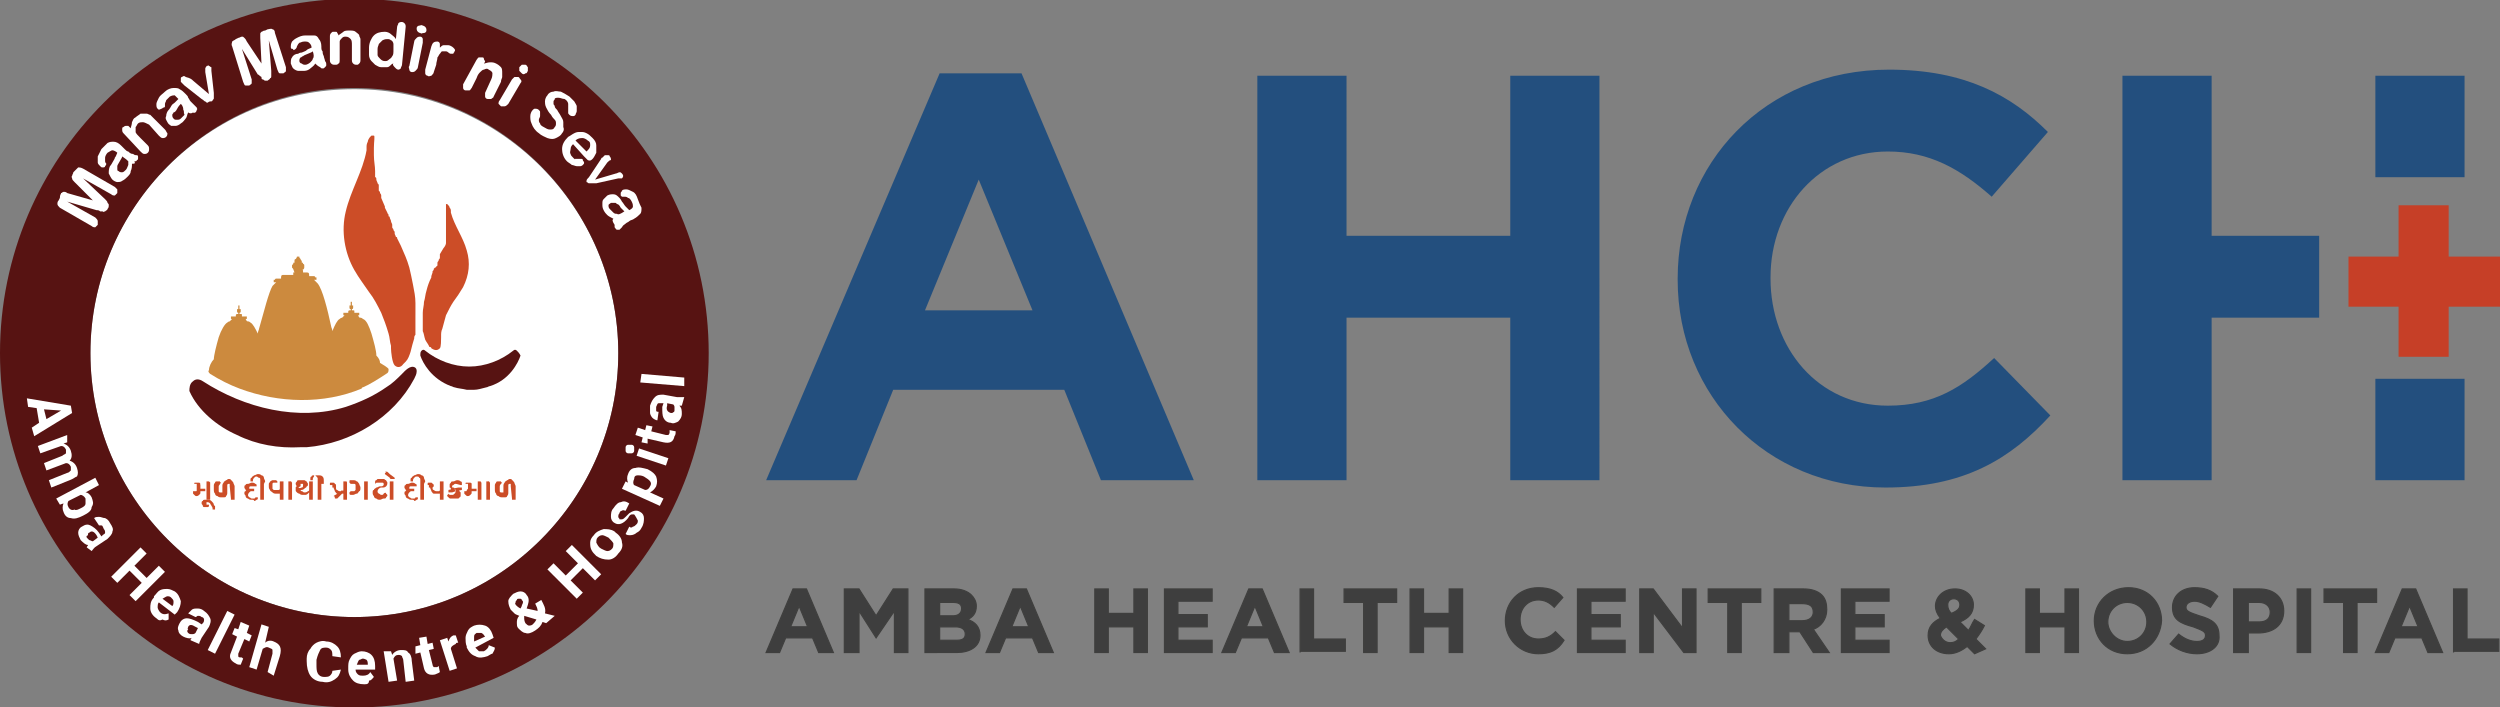 <?xml version="1.0" encoding="utf-8"?>
<!-- Generator: Adobe Illustrator 27.1.0, SVG Export Plug-In . SVG Version: 6.00 Build 0)  -->
<svg version="1.1" id="Layer_1" xmlns="http://www.w3.org/2000/svg" xmlns:xlink="http://www.w3.org/1999/xlink" x="0px" y="0px"
	 viewBox="0 0 204.6 57.9" style="enable-background:new 0 0 204.6 57.9;" xml:space="preserve">
<rect x="0" y="0" width="204.6" height="57.9" fill="#808080" stroke="none"/>
<style type="text/css">
	.st0{fill-rule:evenodd;clip-rule:evenodd;fill:#234F7E;}
	.st1{fill:#C63F27;}
	.st2{fill:#3E3E3E;stroke:#3F3F3E;stroke-width:0.1;stroke-miterlimit:10;}
	.st3{fill:#FFFFFF;}
	.st4{fill-rule:evenodd;clip-rule:evenodd;fill:#571312;}
	.st5{fill:#CC4D27;}
	.st6{fill:#571312;}
	.st7{fill:#CC8A3E;}
</style>
<g>
	<path class="st0" d="M154.3,39.9c-9.7,0-17-7.5-17-17v-0.1c0-9.4,7.1-17.1,17.3-17.1c6.2,0,10,2.1,13,5.1l-4.6,5.3
		c-2.6-2.3-5.1-3.7-8.5-3.7c-5.6,0-9.6,4.6-9.6,10.3v0.1c0,5.7,3.9,10.4,9.6,10.4c3.8,0,6.1-1.5,8.7-3.9l4.6,4.7
		C164.5,37.6,160.7,39.9,154.3,39.9z M76.9,6L62.7,39.3h7.4l3-7.4h14l3,7.4h7.6L83.6,6H76.9z M80.1,14.7l4.4,10.7h-8.8L80.1,14.7z
		 M102.9,6.2v33.1h7.3V26h13.4v13.3h7.3V6.2h-7.3v13.1h-13.4V6.2H102.9z M181,6.2h-7.3v33.1h7.3V26h8.8v-6.7H181V6.2z M194.4,14.5
		h7.3V6.2h-7.3V14.5z M201.7,31h-7.3v8.3h7.3V31z"/>
	<rect x="196.3" y="16.8" class="st1" width="4.1" height="12.4"/>
	<rect x="192.2" y="21" class="st1" width="12.4" height="4.1"/>
</g>
<g>
	<path class="st2" d="M62.7,53.4l2.2-5.2H66l2.2,5.2H67l-0.5-1.2h-2.2l-0.5,1.2H62.7z M64.7,51.3h1.4l-0.7-1.7L64.7,51.3z"/>
	<path class="st2" d="M69.1,53.4v-5.2h1.2l1.4,2.2l1.4-2.2h1.2v5.2h-1.1v-3.4l-1.5,2.2h0l-1.4-2.2v3.4H69.1z"/>
	<path class="st2" d="M75.7,53.4v-5.2h2.4c0.6,0,1.1,0.2,1.4,0.5c0.2,0.2,0.4,0.5,0.4,0.9v0c0,0.6-0.3,0.9-0.7,1.1
		c0.6,0.2,1,0.6,1,1.3v0c0,0.9-0.8,1.4-1.9,1.4H75.7z M78.7,49.8L78.7,49.8c0-0.4-0.3-0.5-0.7-0.5h-1.1v1.1h1.1
		C78.4,50.4,78.7,50.2,78.7,49.8z M79,51.9L79,51.9c0-0.4-0.3-0.6-0.8-0.6h-1.3v1.1h1.4C78.7,52.4,79,52.3,79,51.9z"/>
	<path class="st2" d="M80.7,53.4l2.2-5.2H84l2.2,5.2H85l-0.5-1.2h-2.2l-0.5,1.2H80.7z M82.8,51.3h1.4l-0.7-1.7L82.8,51.3z"/>
	<path class="st2" d="M89.6,53.4v-5.2h1.1v2h2.1v-2h1.1v5.2h-1.1v-2.1h-2.1v2.1H89.6z"/>
	<path class="st2" d="M95.3,53.4v-5.2h3.9v1h-2.8v1.1h2.4v1h-2.4v1.1h2.8v1H95.3z"/>
	<path class="st2" d="M100,53.4l2.2-5.2h1.1l2.2,5.2h-1.2l-0.5-1.2h-2.2l-0.5,1.2H100z M102,51.3h1.4l-0.7-1.7L102,51.3z"/>
	<path class="st2" d="M106.4,53.4v-5.2h1.1v4.1h2.6v1H106.4z"/>
	<path class="st2" d="M111.6,53.4v-4.1H110v-1.1h4.3v1.1h-1.6v4.1H111.6z"/>
	<path class="st2" d="M115.4,53.4v-5.2h1.1v2h2.1v-2h1.1v5.2h-1.1v-2.1h-2.1v2.1H115.4z"/>
	<path class="st2" d="M125.9,53.5c-1.5,0-2.7-1.2-2.7-2.7v0c0-1.5,1.1-2.7,2.7-2.7c1,0,1.6,0.3,2,0.8l-0.7,0.8
		c-0.4-0.4-0.8-0.6-1.3-0.6c-0.9,0-1.5,0.7-1.5,1.6v0c0,0.9,0.6,1.6,1.5,1.6c0.6,0,1-0.2,1.4-0.6l0.7,0.7
		C127.5,53.2,126.9,53.5,125.9,53.5z"/>
	<path class="st2" d="M129.1,53.4v-5.2h3.9v1h-2.8v1.1h2.4v1h-2.4v1.1h2.8v1H129.1z"/>
	<path class="st2" d="M134.2,53.4v-5.2h1.1l2.4,3.2v-3.2h1.1v5.2h-1l-2.5-3.3v3.3H134.2z"/>
	<path class="st2" d="M141.4,53.4v-4.1h-1.6v-1.1h4.3v1.1h-1.6v4.1H141.4z"/>
	<path class="st2" d="M145.2,53.4v-5.2h2.4c0.7,0,1.2,0.2,1.5,0.5c0.3,0.3,0.4,0.7,0.4,1.2v0c0,0.8-0.5,1.4-1.1,1.6l1.3,1.9h-1.3
		l-1.1-1.7h-0.9v1.7H145.2z M146.3,50.8h1.2c0.6,0,0.9-0.3,0.9-0.7v0c0-0.5-0.3-0.7-0.9-0.7h-1.1V50.8z"/>
	<path class="st2" d="M150.7,53.4v-5.2h3.9v1h-2.8v1.1h2.4v1h-2.4v1.1h2.8v1H150.7z"/>
	<path class="st2" d="M161.6,53.5l-0.6-0.6c-0.4,0.3-0.9,0.6-1.5,0.6c-1,0-1.7-0.6-1.7-1.5v0c0-0.7,0.4-1.1,1-1.4
		c-0.3-0.4-0.4-0.7-0.4-1v0c0-0.7,0.6-1.4,1.6-1.4c0.9,0,1.5,0.6,1.5,1.3v0c0,0.7-0.4,1.1-1.1,1.4l0.7,0.7c0.2-0.3,0.3-0.6,0.5-0.9
		l0.8,0.5c-0.2,0.4-0.4,0.7-0.7,1.1l0.8,0.8L161.6,53.5z M159.7,50.2c0.5-0.2,0.7-0.4,0.7-0.7v0c0-0.3-0.2-0.5-0.5-0.5
		c-0.3,0-0.5,0.2-0.5,0.5v0C159.4,49.8,159.5,50,159.7,50.2z M159.6,52.6c0.3,0,0.5-0.1,0.7-0.3l-1-1c-0.3,0.2-0.5,0.4-0.5,0.7v0
		C158.9,52.3,159.2,52.6,159.6,52.6z"/>
	<path class="st2" d="M165.8,53.4v-5.2h1.1v2h2.1v-2h1.1v5.2H169v-2.1h-2.1v2.1H165.8z"/>
	<path class="st2" d="M174.1,53.5c-1.6,0-2.7-1.2-2.7-2.7v0c0-1.5,1.2-2.7,2.8-2.7c1.6,0,2.7,1.2,2.7,2.7v0
		C176.8,52.3,175.7,53.5,174.1,53.5z M174.1,52.5c0.9,0,1.6-0.7,1.6-1.6v0c0-0.9-0.7-1.6-1.6-1.6c-0.9,0-1.6,0.7-1.6,1.6v0
		C172.5,51.7,173.2,52.5,174.1,52.5z"/>
	<path class="st2" d="M179.8,53.5c-0.8,0-1.6-0.3-2.2-0.8l0.7-0.8c0.5,0.4,1,0.6,1.5,0.6c0.5,0,0.7-0.2,0.7-0.5v0
		c0-0.3-0.2-0.4-1-0.7c-1.1-0.3-1.7-0.6-1.7-1.6v0c0-0.9,0.7-1.6,1.8-1.6c0.8,0,1.4,0.2,1.9,0.7l-0.6,0.9c-0.5-0.3-0.9-0.5-1.3-0.5
		c-0.4,0-0.7,0.2-0.7,0.5v0c0,0.3,0.2,0.4,1.1,0.7c1.1,0.3,1.6,0.7,1.6,1.6v0C181.7,52.9,180.9,53.5,179.8,53.5z"/>
	<path class="st2" d="M182.8,53.4v-5.2h2.1c1.2,0,2,0.7,2,1.8v0c0,1.2-0.9,1.8-2.1,1.8H184v1.6H182.8z M184,50.9h0.9
		c0.6,0,0.9-0.3,0.9-0.8v0c0-0.5-0.4-0.8-0.9-0.8H184V50.9z"/>
	<path class="st2" d="M188,53.4v-5.2h1.1v5.2H188z"/>
	<path class="st2" d="M191.8,53.4v-4.1h-1.6v-1.1h4.3v1.1h-1.6v4.1H191.8z"/>
	<path class="st2" d="M194.4,53.4l2.2-5.2h1.1l2.2,5.2h-1.2l-0.5-1.2H196l-0.5,1.2H194.4z M196.5,51.3h1.4l-0.7-1.7L196.5,51.3z"/>
	<path class="st2" d="M200.8,53.4v-5.2h1.1v4.1h2.6v1H200.8z"/>
</g>
<path class="st3" d="M29,50.5c11.9,0,21.6-9.7,21.6-21.6c0-11.9-9.7-21.6-21.6-21.6S7.4,16.9,7.4,28.9C7.4,40.8,17.1,50.5,29,50.5z"
	/>
<path class="st4" d="M29-0.1c-16,0-29,13-29,29s13,29,29,29s29-13,29-29S45-0.1,29-0.1z M29,50.5c-11.9,0-21.6-9.7-21.6-21.6
	S17.1,7.2,29,7.2S50.6,17,50.6,28.9S40.9,50.5,29,50.5z"/>
<path class="st5" d="M16.1,40h0.3v0.3l0,0c0,0.1,0,0.1-0.1,0.2c0,0-0.1,0.1-0.2,0.1c-0.1,0-0.1,0-0.2-0.1c0,0-0.1-0.1-0.1-0.1
	c0,0,0-0.1,0-0.1c0,0,0,0,0-0.1H16c0.1,0,0.1,0,0.1-0.1L16.1,40L16.1,40z M16.4,39.7V40h-0.3v-0.3c0,0,0-0.1,0-0.1c0,0,0,0-0.1,0
	h-0.1c0,0,0,0,0,0c0,0,0,0,0,0c0-0.1,0-0.1,0.1-0.1c0,0,0.1,0,0.2,0c0.1,0,0.2,0,0.2,0.1C16.3,39.5,16.4,39.6,16.4,39.7z M16.3,40.3
	V40h0.5v0.2H16.3z M17.2,39.5v1.4c0,0,0,0-0.1,0c0,0-0.1,0-0.1,0c-0.1,0-0.1,0-0.1,0c0,0,0-0.1,0-0.1v-1.4c0,0,0,0,0.1,0
	c0,0,0,0,0.1,0C17,39.3,17.1,39.4,17.2,39.5C17.1,39.4,17.2,39.4,17.2,39.5z"/>
<path class="st5" d="M17,41.1c-0.1,0-0.1,0-0.1,0c0,0,0,0.1,0,0.1c0,0,0,0.1,0,0.1c0,0,0.1,0,0.1,0c0,0,0,0,0.1,0c0,0,0,0,0,0
	c0,0,0,0.1,0,0.1c0,0,0,0.1-0.1,0.1c0,0-0.1,0-0.1,0c-0.1,0-0.1,0-0.2,0c-0.1,0-0.1-0.1-0.1-0.1c0-0.1-0.1-0.1-0.1-0.2
	c0-0.1,0-0.2,0.1-0.2c0-0.1,0.1-0.1,0.2-0.1c0.1,0,0.1,0,0.2,0c0.1,0,0.2,0,0.3,0.1c0.1,0.1,0.2,0.2,0.2,0.3c0,0,0,0.1,0.1,0.1
	c0,0.1,0,0.1,0,0.2c0,0,0,0.1,0,0.1c0,0-0.1,0-0.1,0c0,0-0.1,0-0.1,0c0-0.1,0-0.2-0.1-0.3c0-0.1-0.1-0.1-0.1-0.2
	C17.1,41.1,17,41.1,17,41.1z"/>
<path class="st5" d="M18.8,39.8c0-0.1,0-0.1,0-0.2c0,0-0.1,0-0.1,0c0,0-0.1,0-0.1,0.1c0,0,0,0.1,0,0.2c0,0.1,0,0.1,0,0.2
	c0,0.1,0,0.1,0,0.2c0,0.1,0,0.2-0.1,0.3c0,0.1-0.1,0.1-0.2,0.1c-0.1,0-0.2,0-0.2,0c-0.1,0-0.2,0-0.3-0.1c-0.1,0-0.2-0.1-0.2-0.2
	c-0.1-0.1-0.1-0.2-0.1-0.4c0-0.1,0-0.2,0-0.3c0-0.1,0.1-0.2,0.1-0.2c0-0.1,0.1-0.1,0.1-0.1c0,0,0,0,0.1,0c0,0,0,0,0.1,0
	c0,0,0.1,0,0.1,0c0,0,0,0.1,0.1,0.1c0,0-0.1,0.1-0.1,0.1c0,0.1-0.1,0.1-0.1,0.2c0,0.1,0,0.2,0,0.2c0,0.1,0,0.2,0,0.2
	c0,0.1,0.1,0.1,0.1,0.1c0,0,0.1,0,0.1,0c0.1,0,0.1,0,0.1,0c0,0,0-0.1,0-0.1c0-0.1,0-0.1,0-0.2c0-0.1,0-0.1,0-0.2
	c0-0.1,0-0.2,0.1-0.3c0-0.1,0.1-0.1,0.2-0.2c0.1,0,0.1-0.1,0.2-0.1c0.1,0,0.2,0,0.2,0.1c0.1,0,0.1,0.1,0.2,0.2
	c0,0.1,0.1,0.2,0.1,0.3v1.1c0,0,0,0-0.1,0c0,0-0.1,0-0.1,0c-0.1,0-0.1,0-0.1,0c0,0,0-0.1,0-0.1L18.8,39.8L18.8,39.8z"/>
<path class="st5" d="M20.6,40.9c-0.1,0-0.2,0-0.3-0.1c-0.1,0-0.2-0.1-0.2-0.2c0-0.1-0.1-0.1-0.1-0.2c0-0.1,0-0.2,0.1-0.2
	c0-0.1,0.1-0.1,0.2-0.1c0.1,0,0.2-0.1,0.3-0.1l0,0.2c-0.1,0-0.1,0-0.2,0.1c0,0-0.1,0.1-0.1,0.2c0,0.1,0,0.1,0.1,0.2
	c0.1,0,0.1,0.1,0.2,0.1c0,0,0.1,0,0.2,0c0.1,0,0.1-0.1,0.1-0.1c0,0,0,0,0.1,0c0,0,0,0,0.1,0c0,0,0,0,0,0.1c0,0,0,0.1-0.1,0.1
	c0,0-0.1,0.1-0.2,0.1C20.8,40.9,20.7,40.9,20.6,40.9z M20.6,40l0,0.2c-0.1,0-0.2,0-0.3,0c-0.1,0-0.1-0.1-0.2-0.1
	c0-0.1-0.1-0.1-0.1-0.2s0-0.2,0.1-0.2c0-0.1,0.1-0.1,0.2-0.1c0.1,0,0.2-0.1,0.3-0.1c0.1,0,0.2,0,0.3,0.1c0.1,0,0.1,0.1,0.1,0.1
	c0,0,0,0.1,0,0.1c0,0,0,0,0,0c0,0-0.1,0-0.1,0c0,0-0.1,0-0.2,0c-0.1,0-0.1,0-0.2,0c-0.1,0-0.1,0.1-0.1,0.1c0,0,0,0.1,0,0.1
	c0,0,0.1,0,0.1,0.1C20.5,40,20.5,40,20.6,40z M20.4,40.2V40h0.4c0,0,0,0,0,0c0,0,0,0,0,0.1c0,0,0,0.1,0,0.1c0,0,0,0,0,0L20.4,40.2
	L20.4,40.2z"/>
<path class="st5" d="M21.6,39.6h-0.3v-0.3c0-0.1,0-0.2-0.1-0.2s-0.1-0.1-0.2-0.1c-0.1,0-0.1,0-0.2,0.1c0,0-0.1,0.1-0.1,0.2v0.1
	c0,0,0,0,0,0c0,0,0,0-0.1,0c-0.1,0-0.1,0-0.1,0c0,0,0-0.1,0-0.1c0-0.1,0-0.2,0.1-0.2c0-0.1,0.1-0.1,0.2-0.2c0.1,0,0.2-0.1,0.3-0.1
	c0.1,0,0.2,0,0.3,0.1c0.1,0,0.2,0.1,0.2,0.2c0,0.1,0.1,0.2,0.1,0.3L21.6,39.6L21.6,39.6z M21.6,39.5v1.4c0,0,0,0-0.1,0
	c0,0,0,0-0.1,0c-0.1,0-0.1,0-0.1,0c0,0,0-0.1,0-0.1v-1.4c0,0,0,0,0.1,0c0,0,0,0,0.1,0C21.5,39.3,21.5,39.4,21.6,39.5
	C21.6,39.4,21.6,39.4,21.6,39.5z"/>
<path class="st5" d="M22.5,39.3c0.1,0,0.1,0,0.1,0c0,0,0.1,0.1,0.1,0.1c0,0,0,0,0,0.1c0,0,0,0,0,0h-0.1c-0.1,0-0.1,0-0.2,0
	c-0.1,0-0.1,0.1-0.1,0.1c0,0,0,0.1,0,0.2c0,0.1,0,0.1,0,0.2c0,0,0.1,0.1,0.1,0.1c0.1,0,0.1,0,0.2,0c0.1,0,0.1,0,0.2,0
	c0.1,0,0.1-0.1,0.1-0.1l0.1,0.3c0,0-0.1,0.1-0.1,0.1c-0.1,0-0.2,0-0.3,0c-0.1,0-0.2,0-0.3-0.1s-0.2-0.1-0.2-0.2
	c-0.1-0.1-0.1-0.2-0.1-0.3c0-0.1,0-0.2,0-0.2c0-0.1,0.1-0.1,0.1-0.2c0.1,0,0.1-0.1,0.2-0.1C22.3,39.3,22.4,39.3,22.5,39.3z
	 M23.2,39.5v1.4c0,0,0,0-0.1,0c0,0,0,0-0.1,0c-0.1,0-0.1,0-0.1,0c0,0,0-0.1,0-0.1v-1.4c0,0,0,0,0.1,0c0,0,0,0,0.1,0
	c0.1,0,0.1,0,0.1,0C23.2,39.4,23.2,39.4,23.2,39.5z"/>
<path class="st5" d="M23.9,39.5v1.4c0,0,0,0-0.1,0c0,0,0,0-0.1,0c-0.1,0-0.1,0-0.1,0c0,0,0-0.1,0-0.1v-1.4c0,0,0,0,0.1,0
	c0,0,0,0,0.1,0C23.8,39.3,23.8,39.4,23.9,39.5C23.9,39.4,23.9,39.4,23.9,39.5z"/>
<path class="st5" d="M24.4,39.9c0,0-0.1,0-0.1-0.1c0,0-0.1-0.1-0.1-0.2c0-0.1,0-0.1,0.1-0.2c0-0.1,0.1-0.1,0.2-0.1
	c0.1,0,0.1,0,0.2,0c0.1,0,0.2,0,0.2,0c0.1,0,0.1,0.1,0.2,0.1c0,0.1,0.1,0.1,0.1,0.2c0,0.1,0,0.2-0.1,0.2c0,0.1-0.1,0.1-0.2,0.2
	s-0.2,0.1-0.3,0.1c0,0.1,0.1,0.1,0.1,0.1c0.1,0,0.1,0.1,0.2,0.1c0.1,0,0.2,0,0.3-0.1c0.1,0,0.1-0.1,0.1-0.1c0,0,0,0.1,0,0.1
	c0,0,0,0.1,0,0.1c0,0,0,0,0,0c0,0-0.1,0.1-0.1,0.1c0,0-0.1,0.1-0.2,0.1c-0.1,0-0.1,0-0.2,0c-0.1,0-0.2,0-0.3-0.1
	c-0.1,0-0.2-0.1-0.2-0.1c-0.1-0.1-0.1-0.1-0.1-0.2c0,0,0,0,0-0.1c0,0,0,0,0-0.1c0,0,0-0.1,0.1-0.1L24.4,39.9c0.2,0.1,0.2,0,0.3,0
	c0.1,0,0.1-0.1,0.1-0.2c0-0.1,0-0.1,0-0.1c0,0-0.1,0-0.1,0c0,0-0.1,0-0.1,0c0,0,0,0.1,0,0.1c0,0,0,0,0,0.1c0,0,0,0,0,0
	C24.5,39.8,24.5,39.9,24.4,39.9C24.4,39.9,24.4,39.9,24.4,39.9z M25.6,39.5v1.4c0,0,0,0-0.1,0c0,0-0.1,0-0.1,0c-0.1,0-0.1,0-0.1,0
	c0,0,0-0.1,0-0.1v-1.4c0,0,0,0,0.1,0s0,0,0.1,0c0.1,0,0.1,0,0.1,0C25.6,39.4,25.6,39.4,25.6,39.5z"/>
<path class="st5" d="M26.3,39.6H26v-0.4c0-0.1,0-0.1-0.1-0.2c0,0-0.1-0.1-0.1-0.1c-0.1,0-0.1,0-0.1,0.1c0,0-0.1,0.1-0.1,0.2v0.1
	c0,0,0,0,0,0c0,0,0,0-0.1,0c-0.1,0-0.1,0-0.1,0c0,0,0-0.1,0-0.1c0-0.1,0-0.2,0.1-0.2c0-0.1,0.1-0.1,0.2-0.1c0.1,0,0.2,0,0.3,0
	c0.2,0,0.3,0,0.4,0.1c0.1,0.1,0.1,0.2,0.1,0.4V39.6z M26.3,39.5v1.4c0,0,0,0-0.1,0c0,0,0,0-0.1,0c-0.1,0-0.1,0-0.1,0
	c0,0,0-0.1,0-0.1v-1.4c0,0,0,0,0.1,0c0,0,0,0,0.1,0c0.1,0,0.1,0,0.1,0C26.3,39.4,26.3,39.4,26.3,39.5z"/>
<path class="st5" d="M27.5,39.9h-0.3v-0.1c0,0,0-0.1,0-0.1c0,0,0,0-0.1,0h-0.1c0,0,0,0,0,0c0,0,0,0,0-0.1c0-0.1,0-0.1,0.1-0.1
	c0,0,0.1,0,0.1,0c0.1,0,0.2,0,0.2,0.1c0.1,0,0.1,0.1,0.1,0.2L27.5,39.9L27.5,39.9z M28,40.1l0.1,0.2c0,0-0.1,0.1-0.1,0.1
	c0,0-0.1,0.1-0.1,0.1c0,0-0.1,0.1-0.1,0.1c0,0-0.1,0.1-0.1,0.1c0,0-0.1,0.1-0.1,0.1c0,0-0.1,0-0.1,0c-0.1,0-0.1,0-0.1-0.1
	c0,0,0-0.1-0.1-0.1c0.1-0.1,0.2-0.1,0.3-0.2c0.1-0.1,0.2-0.1,0.3-0.2C27.8,40.3,27.9,40.2,28,40.1z M27.2,39.8l0.3,0v0.1
	c0,0.1,0,0.2,0.1,0.2c0,0,0.1,0.1,0.2,0.1c0.1,0,0.1,0,0.2,0c0,0,0.1,0,0.1-0.1l0.1,0.2c0,0-0.1,0.1-0.1,0.1c-0.1,0-0.1,0-0.2,0
	c-0.1,0-0.2,0-0.3,0c-0.1,0-0.1-0.1-0.2-0.2c0-0.1-0.1-0.2-0.1-0.3L27.2,39.8L27.2,39.8z M28.4,39.5v1.4c0,0,0,0-0.1,0
	c0,0,0,0-0.1,0c-0.1,0-0.1,0-0.1,0c0,0,0-0.1,0-0.1v-1.4c0,0,0,0,0.1,0c0,0,0,0,0.1,0c0.1,0,0.1,0,0.1,0
	C28.3,39.4,28.4,39.4,28.4,39.5z"/>
<path class="st5" d="M28.9,39.6c0,0-0.1,0-0.1,0c0,0-0.1,0-0.1,0c0,0,0,0-0.1-0.1c0,0,0,0,0-0.1c0-0.1,0-0.1,0.1-0.1
	c0.1,0,0.1,0,0.2,0c0.1,0,0.2,0,0.3,0.1c0.1,0,0.1,0.1,0.2,0.2c0,0.1,0.1,0.2,0.1,0.3c0,0.1,0,0.3-0.1,0.3c-0.1,0.1-0.1,0.2-0.2,0.2
	c-0.1,0-0.2,0.1-0.3,0.1c-0.1,0-0.2,0-0.2,0c-0.1,0-0.1-0.1-0.1-0.1c0,0,0-0.1,0-0.1c0,0,0,0,0.1-0.1c0,0,0.1,0,0.1,0
	c0,0,0.1,0,0.1,0c0.1,0,0.1,0,0.1,0c0,0,0.1-0.1,0.1-0.1c0-0.1,0-0.1,0-0.2c0-0.1,0-0.2,0-0.2c0-0.1-0.1-0.1-0.1-0.1
	C29,39.6,29,39.6,28.9,39.6z M30.1,39.5v1.4c0,0,0,0-0.1,0c0,0-0.1,0-0.1,0c-0.1,0-0.1,0-0.1,0c0,0,0-0.1,0-0.1v-1.4c0,0,0,0,0.1,0
	c0,0,0,0,0.1,0c0.1,0,0.1,0,0.1,0C30.1,39.4,30.1,39.4,30.1,39.5z"/>
<path class="st5" d="M31.4,40.4L31.4,40.4C31.4,40.4,31.4,40.4,31.4,40.4C31.4,40.4,31.5,40.4,31.4,40.4c0.1-0.1,0.2-0.1,0.2,0
	c0,0,0.1,0.1,0.1,0.1c0,0.1,0,0.1-0.1,0.2c0,0.1-0.1,0.1-0.2,0.1c-0.1,0-0.2,0.1-0.3,0.1c-0.1,0-0.2,0-0.3-0.1
	c-0.1,0-0.2-0.1-0.2-0.2c-0.1-0.1-0.1-0.2-0.1-0.3c0-0.1,0-0.2,0.1-0.2c0-0.1,0.1-0.1,0.2-0.2c0.1,0,0.2-0.1,0.3-0.1l0.1,0
	c0.1,0,0.1,0,0.2-0.1c0,0,0-0.1,0-0.1c0,0,0-0.1-0.1-0.1c0,0-0.1,0-0.2,0c-0.1,0-0.1,0-0.2,0c-0.1,0-0.1,0-0.2,0.1c0,0,0,0,0-0.1
	c0,0,0,0,0-0.1c0,0,0-0.1,0.1-0.1c0,0,0.1-0.1,0.1-0.1c0.1,0,0.1,0,0.2,0c0.1,0,0.2,0,0.3,0c0.1,0,0.1,0.1,0.2,0.1
	c0,0.1,0.1,0.1,0.1,0.2c0,0.1,0,0.2-0.1,0.3c-0.1,0.1-0.2,0.1-0.3,0.1l-0.1,0c-0.1,0-0.2,0.1-0.2,0.1c0,0-0.1,0.1-0.1,0.2
	c0,0.1,0,0.1,0.1,0.2c0.1,0,0.1,0.1,0.2,0.1c0.1,0,0.2,0,0.2-0.1C31.3,40.5,31.4,40.5,31.4,40.4z"/>
<path class="st5" d="M31.6,38.6C31.6,38.6,31.6,38.6,31.6,38.6c0.1,0,0.1,0,0.2,0.1c0,0,0.1,0.1,0.1,0.1l0.4,0.3c0,0,0,0.1,0,0.1
	c0,0-0.1,0-0.1,0c0,0,0,0-0.1,0c0,0,0,0-0.1,0c0,0-0.1,0-0.1-0.1l-0.4-0.3c0-0.1,0-0.1,0.1-0.1C31.5,38.6,31.5,38.6,31.6,38.6z
	 M32.2,39.5v1.4c0,0,0,0-0.1,0c0,0,0,0-0.1,0c-0.1,0-0.1,0-0.1,0c0,0,0-0.1,0-0.1v-1.4c0,0,0,0,0.1,0c0,0,0,0,0.1,0
	c0.1,0,0.1,0,0.1,0C32.2,39.4,32.2,39.4,32.2,39.5z"/>
<path class="st5" d="M33.7,40.9c-0.1,0-0.2,0-0.3-0.1c-0.1,0-0.2-0.1-0.2-0.2c0-0.1-0.1-0.1-0.1-0.2c0-0.1,0-0.2,0.1-0.2
	c0-0.1,0.1-0.1,0.2-0.1c0.1,0,0.2-0.1,0.3-0.1l0,0.2c-0.1,0-0.1,0-0.2,0.1c0,0-0.1,0.1-0.1,0.2c0,0.1,0,0.1,0.1,0.2
	c0.1,0,0.1,0.1,0.2,0.1c0,0,0.1,0,0.2,0c0.1,0,0.1-0.1,0.1-0.1c0,0,0,0,0.1,0c0,0,0,0,0.1,0c0,0,0,0,0,0.1c0,0,0,0.1-0.1,0.1
	c0,0-0.1,0.1-0.2,0.1C33.9,40.9,33.8,40.9,33.7,40.9z M33.7,40l0,0.2c-0.1,0-0.2,0-0.3,0c-0.1,0-0.1-0.1-0.2-0.1
	c0-0.1-0.1-0.1-0.1-0.2s0-0.2,0.1-0.2c0-0.1,0.1-0.1,0.2-0.1s0.2-0.1,0.3-0.1c0.1,0,0.2,0,0.3,0.1c0.1,0,0.1,0.1,0.1,0.1
	c0,0,0,0.1,0,0.1c0,0,0,0,0,0c0,0-0.1,0-0.1,0c0,0-0.1,0-0.2,0c-0.1,0-0.1,0-0.2,0s-0.1,0.1-0.1,0.1c0,0,0,0.1,0,0.1
	c0,0,0.1,0,0.1,0.1C33.6,40,33.6,40,33.7,40z M33.5,40.2V40h0.4c0,0,0,0,0,0c0,0,0,0,0,0.1c0,0,0,0.1,0,0.1c0,0,0,0,0,0L33.5,40.2
	L33.5,40.2z"/>
<path class="st5" d="M34.7,39.6h-0.3v-0.3c0-0.1,0-0.2-0.1-0.2c0-0.1-0.1-0.1-0.2-0.1c-0.1,0-0.1,0-0.2,0.1c0,0-0.1,0.1-0.1,0.2v0.1
	c0,0,0,0,0,0c0,0,0,0-0.1,0c-0.1,0-0.1,0-0.1,0c0,0,0-0.1,0-0.1c0-0.1,0-0.2,0.1-0.2c0-0.1,0.1-0.1,0.2-0.2c0.1,0,0.2-0.1,0.3-0.1
	c0.1,0,0.2,0,0.3,0.1c0.1,0,0.2,0.1,0.2,0.2c0,0.1,0.1,0.2,0.1,0.3L34.7,39.6L34.7,39.6z M34.7,39.5v1.4c0,0,0,0-0.1,0
	c0,0,0,0-0.1,0c-0.1,0-0.1,0-0.1,0c0,0,0-0.1,0-0.1v-1.4c0,0,0,0,0.1,0c0,0,0,0,0.1,0C34.6,39.3,34.6,39.4,34.7,39.5
	C34.7,39.4,34.7,39.4,34.7,39.5z"/>
<path class="st5" d="M35.4,39.9h-0.3v-0.1c0,0,0-0.1,0-0.1c0,0,0,0-0.1,0H35c0,0,0,0,0,0c0,0,0,0,0-0.1c0-0.1,0-0.1,0.1-0.1
	c0,0,0.1,0,0.1,0c0.1,0,0.2,0,0.2,0.1c0.1,0,0.1,0.1,0.1,0.2L35.4,39.9L35.4,39.9z M35.1,39.8l0.3,0v0.1c0,0.1,0,0.2,0.1,0.2
	c0,0,0.1,0.1,0.2,0.1c0.1,0,0.1,0,0.2,0c0,0,0.1,0,0.1-0.1l0.1,0.2c0,0-0.1,0.1-0.1,0.1c-0.1,0-0.1,0-0.2,0c-0.1,0-0.2,0-0.3,0
	c-0.1,0-0.1-0.1-0.2-0.2c0-0.1-0.1-0.2-0.1-0.3L35.1,39.8L35.1,39.8z M36.3,39.5v1.4c0,0,0,0-0.1,0c0,0-0.1,0-0.1,0
	c-0.1,0-0.1,0-0.1,0c0,0,0-0.1,0-0.1v-1.4c0,0,0,0,0.1,0c0,0,0,0,0.1,0c0.1,0,0.1,0,0.1,0C36.3,39.4,36.3,39.4,36.3,39.5z"/>
<path class="st5" d="M37.1,40l0.2,0.2l-0.3,0.1c-0.1,0-0.1,0-0.1,0c0,0-0.1,0-0.1,0c0,0-0.1,0-0.1,0c0,0,0-0.1,0-0.1
	c0,0,0-0.1,0-0.1L37.1,40z M37.2,40.2l0.3-0.1c0,0,0.1,0,0.1,0.1c0,0,0.1,0.1,0.1,0.1c0,0,0,0.1,0,0.2c0,0.1,0,0.2-0.1,0.2
	c0,0.1-0.1,0.1-0.2,0.1c-0.1,0-0.2,0-0.3,0c-0.1,0-0.2,0-0.2,0c-0.1,0-0.1,0-0.2-0.1s-0.1-0.1-0.1-0.1c0,0,0-0.1,0-0.1
	c0,0,0.1,0,0.1-0.1c0,0,0.1,0.1,0.1,0.1c0.1,0,0.1,0,0.2,0c0.1,0,0.1,0,0.2-0.1c0,0,0.1-0.1,0.1-0.2c0-0.1,0-0.1-0.1-0.2
	C37.3,40.3,37.3,40.2,37.2,40.2z M37.3,39.6c-0.1,0-0.1,0-0.2,0.1c-0.1,0-0.1,0.1-0.1,0.1c0,0.1,0,0.1,0.1,0.1s0.1,0.1,0.1,0.1
	L37,40.1c0,0-0.1,0-0.1-0.1s-0.1-0.1-0.1-0.1c0,0,0-0.1,0-0.2c0-0.1,0-0.1,0.1-0.2c0-0.1,0.1-0.1,0.2-0.1c0.1,0,0.2-0.1,0.3-0.1
	c0.1,0,0.2,0,0.3,0.1c0.1,0,0.1,0.1,0.1,0.1c0,0,0,0.1,0,0.1c0,0,0,0,0,0.1c-0.1,0-0.1,0-0.1,0C37.4,39.6,37.3,39.6,37.3,39.6z
	 M37.2,40.2L37,40l0.5-0.1c0.1,0,0.1,0,0.1,0c0,0,0.1,0,0.1,0c0,0,0.1,0,0.1,0c0,0,0,0.1,0,0.1c0,0,0,0,0,0.1c0,0,0,0,0,0L37.2,40.2
	z"/>
<path class="st5" d="M38.3,40h0.3v0.3l0,0c0,0.1,0,0.1-0.1,0.2c0,0-0.1,0.1-0.2,0.1c-0.1,0-0.1,0-0.2-0.1c0,0-0.1-0.1-0.1-0.1
	c0,0,0-0.1,0-0.1c0,0,0,0,0-0.1h0.1c0.1,0,0.1,0,0.1-0.1L38.3,40L38.3,40z M38.6,39.7V40h-0.3v-0.3c0,0,0-0.1,0-0.1c0,0,0,0-0.1,0
	h-0.1c0,0,0,0,0,0c0,0,0,0,0,0c0-0.1,0-0.1,0.1-0.1c0,0,0.1,0,0.2,0c0.1,0,0.2,0,0.2,0.1C38.6,39.5,38.6,39.6,38.6,39.7z M38.5,40.3
	V40h0.5v0.2H38.5z M39.4,39.5v1.4c0,0,0,0-0.1,0c0,0-0.1,0-0.1,0c-0.1,0-0.1,0-0.1,0c0,0,0-0.1,0-0.1v-1.4c0,0,0,0,0.1,0
	c0,0,0,0,0.1,0C39.3,39.3,39.3,39.4,39.4,39.5C39.4,39.4,39.4,39.4,39.4,39.5z"/>
<path class="st5" d="M40.1,39.5v1.4c0,0,0,0-0.1,0c0,0,0,0-0.1,0c-0.1,0-0.1,0-0.1,0c0,0,0-0.1,0-0.1v-1.4c0,0,0,0,0.1,0
	c0,0,0,0,0.1,0C40,39.3,40,39.4,40.1,39.5C40.1,39.4,40.1,39.4,40.1,39.5z"/>
<path class="st5" d="M41.8,39.8c0-0.1,0-0.1,0-0.2c0,0-0.1,0-0.1,0c0,0-0.1,0-0.1,0.1c0,0,0,0.1,0,0.2c0,0.1,0,0.1,0,0.2
	c0,0.1,0,0.1,0,0.2c0,0.1,0,0.2-0.1,0.3c0,0.1-0.1,0.1-0.2,0.1c-0.1,0-0.2,0-0.2,0c-0.1,0-0.2,0-0.3-0.1c-0.1,0-0.2-0.1-0.2-0.2
	c-0.1-0.1-0.1-0.2-0.1-0.4c0-0.1,0-0.2,0-0.3c0-0.1,0.1-0.2,0.1-0.2c0-0.1,0.1-0.1,0.1-0.1c0,0,0,0,0.1,0c0,0,0,0,0.1,0
	c0,0,0.1,0,0.1,0c0,0,0,0.1,0.1,0.1c0,0-0.1,0.1-0.1,0.1s-0.1,0.1-0.1,0.2c0,0.1,0,0.2,0,0.2c0,0.1,0,0.2,0,0.2
	c0,0.1,0.1,0.1,0.1,0.1c0,0,0.1,0,0.1,0c0.1,0,0.1,0,0.1,0c0,0,0-0.1,0-0.1c0-0.1,0-0.1,0-0.2c0-0.1,0-0.1,0-0.2
	c0-0.1,0-0.2,0.1-0.3c0-0.1,0.1-0.1,0.2-0.2c0.1,0,0.1-0.1,0.2-0.1c0.1,0,0.2,0,0.2,0.1c0.1,0,0.1,0.1,0.2,0.2
	c0,0.1,0.1,0.2,0.1,0.3v1.1c0,0,0,0-0.1,0c0,0-0.1,0-0.1,0c-0.1,0-0.1,0-0.1,0c0,0,0-0.1,0-0.1L41.8,39.8L41.8,39.8z"/>
<path class="st6" d="M15.8,31.2c0.2-0.2,0.5-0.2,0.8,0c3.4,2.2,7.8,3.3,11.7,2.1c1.2-0.4,2.3-0.9,3.3-1.6c0.5-0.3,0.9-0.7,1.3-1.1
	c0.2-0.2,0.7-0.8,1.1-0.5c0.1,0.1,0.1,0.2,0.1,0.3c0,0.2-0.1,0.4-0.2,0.6c-1.7,3.2-5.2,5.3-8.8,5.6c-0.2,0-0.3,0-0.5,0
	c-1.8,0.1-3.6-0.2-5.2-1c-1.6-0.7-3.2-2-3.9-3.6C15.5,31.8,15.5,31.4,15.8,31.2z"/>
<path class="st5" d="M36,28.5c0.1-0.1,0.1-0.7,0.1-0.9c0,0,0-0.1,0-0.1c0-0.2,0-0.4,0.1-0.6c0.1-0.4,0.2-0.7,0.3-1.1
	c0.2-0.4,0.4-0.8,0.6-1.1c0.3-0.4,0.5-0.7,0.8-1.2c0.5-1,0.6-2,0.3-3c-0.3-1.1-1-2-1.3-3.1l0,0c0,0,0,0,0-0.1c0,0,0,0,0,0
	c0-0.1,0-0.2-0.1-0.3c0-0.1-0.1-0.2-0.2-0.3c0,0,0,0,0,0c0,0,0,0-0.1,0l0,0l0,0c0,0,0,0.3,0,0.6c0,0.2,0,0.3,0,0.4
	c0,0.3,0,0.5,0,0.8c0,0.1,0,0.1,0,0.2c0,0.1,0,0.1,0,0.1c0,0,0,0.1,0,0.1c0,0.1,0,0.1,0,0.2c0,0,0,0.1,0,0.1c0,0,0,0,0,0.1
	c0,0,0,0,0,0.1c0,0,0,0,0,0.1c0,0,0,0,0,0.1c0,0,0,0.1,0,0.1c0,0.1,0,0.1,0,0.2l0,0c0,0,0,0,0,0c0,0.1-0.1,0.3-0.2,0.4l0,0L36,20.8
	c0,0,0,0.1,0,0.1l0,0l0,0.1c0,0,0,0.1,0,0.1c0,0.1-0.1,0.1-0.1,0.2c0,0.1-0.1,0.1-0.1,0.2l0,0.1l0,0.1c0,0,0,0.1-0.1,0.1
	c0,0,0,0.1-0.1,0.1L35.5,22c0,0.1,0,0.1-0.1,0.2c0,0,0,0.1,0,0.1l-0.1,0.3l0,0.1c-0.2,0.4-0.3,0.7-0.4,1.1c-0.1,0.3-0.1,0.6-0.2,0.9
	c0,0.3-0.1,0.6-0.1,0.9v0c0,0,0,0.1,0,0.1c0,0,0,0,0,0c0,0,0,0,0,0c0,0,0,0,0,0c0,0,0,0,0,0c0,0,0,0.1,0,0.2c0,0.1,0,0.1,0,0.1l0,0
	l0,0.4l0,0c0,0,0,0.1,0,0.1c0,0,0,0.1,0,0.1l0,0.2c0,0,0,0.1,0,0.1c0,0.1,0,0.1,0,0.2c0.1,0.2,0.1,0.4,0.2,0.7
	c0.1,0.2,0.2,0.3,0.3,0.5c0,0,0,0.1,0.1,0.1c0,0,0.1,0,0.1,0.1C35.6,28.7,35.8,28.7,36,28.5z"/>
<path class="st5" d="M34,25.7c0-0.1,0-0.3,0-0.3c0,0,0,0,0-0.1c0,0,0,0,0-0.1c0,0,0-0.1,0-0.1c0,0,0,0,0-0.1c0-0.1,0-0.1,0-0.2l0,0
	c0-0.5-0.1-1-0.2-1.5c-0.1-0.5-0.2-1-0.3-1.4c-0.2-0.7-0.4-1.1-0.7-1.8l-0.1-0.2l-0.2-0.4c0-0.1,0-0.1-0.1-0.1
	c0-0.1-0.1-0.2-0.1-0.3L32.3,19c0-0.1-0.1-0.1-0.1-0.2c0-0.1-0.1-0.1-0.1-0.2l0-0.1l0-0.1c0-0.1-0.1-0.2-0.1-0.3
	c0-0.1-0.1-0.2-0.1-0.3c0,0,0-0.1-0.1-0.1l0-0.1l0,0c0-0.1-0.1-0.1-0.1-0.2l-0.2-0.4l0-0.1c-0.1-0.2-0.2-0.5-0.3-0.7l0-0.1l0-0.1
	c0-0.1-0.1-0.2-0.1-0.2c0-0.1,0-0.1-0.1-0.2c0,0,0-0.1,0-0.1s0-0.1,0-0.1c0,0,0-0.1,0-0.1c0,0,0-0.1,0-0.1c0-0.1,0-0.1-0.1-0.2
	c0-0.1-0.1-0.2-0.1-0.3c0-0.1,0-0.2-0.1-0.2c0-0.1,0-0.2,0-0.2c0-0.1,0-0.2,0-0.3c0-0.4-0.1-0.8-0.1-1.3c0-0.1,0-0.3,0-0.6
	c0-0.5,0.1-1,0-1l-0.1,0l0,0c0,0-0.1,0-0.1,0c0,0,0,0-0.1,0.1c-0.1,0.1-0.2,0.3-0.2,0.4c-0.1,0.2-0.1,0.3-0.1,0.5c0,0,0,0,0,0.1
	c0,0,0,0.1,0,0.1l0,0c-0.3,1.7-1.3,3.3-1.7,5c-0.4,1.6-0.1,3.4,0.7,4.8c0.4,0.7,0.8,1.2,1.2,1.8c0.4,0.5,0.7,1.1,1,1.7
	c0.2,0.5,0.4,1,0.6,1.7c0.1,0.3,0.1,0.7,0.2,1c0,0.1,0,0.1,0,0.2c0,0.3,0.1,1.2,0.3,1.4c0.2,0.2,0.5,0.2,0.7-0.1
	c0,0,0.1-0.1,0.1-0.1c0,0,0.1-0.1,0.1-0.1c0.2-0.2,0.3-0.5,0.4-0.8c0.1-0.4,0.2-0.8,0.3-1.1c0-0.1,0-0.2,0.1-0.3c0-0.1,0-0.2,0-0.2
	l0-0.3v0c0,0,0-0.1,0-0.1c0-0.1,0-0.2,0-0.2l0,0l0-0.6l0,0C34,25.9,34,25.9,34,25.7z"/>
<path class="st6" d="M42.3,28.7c-0.1-0.1-0.2-0.1-0.3,0c-1,0.8-2.3,1.3-3.6,1.3c-1.3,0-2.6-0.5-3.6-1.3c-0.1-0.1-0.2-0.1-0.3,0
	c-0.1,0.1-0.1,0.2-0.1,0.4c0.2,0.6,0.9,1.9,2.5,2.5c0.1,0,0.2,0.1,0.3,0.1c0.3,0.1,0.6,0.1,1,0.2c0.1,0,0.2,0,0.3,0
	c0.1,0,0.2,0,0.3,0c0.3,0,0.6-0.1,1-0.2c0.1,0,0.2-0.1,0.3-0.1c1.6-0.5,2.3-1.9,2.5-2.5C42.5,28.9,42.4,28.8,42.3,28.7z"/>
<path class="st7" d="M31.8,30.2c0,0.2,0,0.3-0.2,0.4c-0.6,0.4-1.4,0.9-1.9,1.1c0,0-0.1,0-0.1,0.1c-3.1,1.3-6.8,1.2-10,0
	c-0.8-0.3-1.6-0.7-2.4-1.2c-0.1-0.1-0.2-0.2-0.1-0.3c0-0.3,0.2-0.7,0.4-0.9c0-0.3,0.2-1.1,0.4-1.8c0.2-0.6,0.5-1.1,0.7-1.2
	c0.1-0.1,0.2-0.1,0.2-0.1c0,0,0,0,0.2-0.2c0,0,0,0,0,0c0,0,0,0-0.1,0c0,0,0,0,0-0.1v0v0v0v0v0c0,0,0,0,0-0.1c0,0,0,0,0.1,0
	c0,0,0,0,0,0c0,0,0,0,0.1,0c0,0,0,0,0.1,0c0,0,0.1,0,0.1,0h0c0,0,0,0,0-0.1v0c0-0.1,0.1-0.1,0.1-0.1c0,0,0.1,0,0.1,0c0,0,0,0,0,0h0
	c0,0,0,0,0,0c0,0,0,0,0-0.1c0,0,0,0,0,0c0,0,0,0,0,0c0,0,0,0,0,0c-0.1,0-0.1-0.1-0.1-0.1c0,0,0,0,0-0.1c0,0,0,0,0-0.1v0
	c0,0,0,0,0.1,0h0v0c0,0,0,0,0-0.1c0,0,0,0,0,0c0,0,0,0,0,0c0,0,0,0,0,0v0c0-0.1,0-0.1,0-0.1c0,0,0-0.1,0-0.1c0,0,0,0,0,0h0.1
	c0,0,0,0,0,0c0,0,0,0.1,0,0.1c0,0,0,0.1,0,0.1c0,0,0,0,0,0c0,0,0,0,0,0c0,0,0,0,0,0c0,0,0,0,0,0.1v0h0c0,0,0.1,0,0.1,0h0v0
	c0,0,0,0,0,0.1c0,0,0,0,0,0.1c0,0.1-0.1,0.1-0.1,0.1c0,0,0,0,0,0c0,0,0,0,0,0c0,0,0,0,0,0c0,0,0,0,0,0.1c0,0,0,0,0,0h0c0,0,0,0,0,0
	c0,0,0,0,0.1,0c0.1,0,0.1,0,0.1,0.1v0c0,0,0,0,0,0.1h0c0,0,0.1,0,0.1,0c0,0,0,0,0.1,0c0,0,0,0,0.1,0c0,0,0,0,0,0c0,0,0,0,0.1,0
	c0,0,0,0,0,0.1v0l0,0v0l0,0v0c0,0,0,0,0,0.1h0c0,0,0,0-0.1,0c0,0,0,0,0,0c0.1,0.2,0.1,0.2,0.2,0.2c0,0,0.1,0,0.2,0.1
	c0.2,0.1,0.4,0.5,0.6,0.9c0-0.2,0.1-0.3,0.1-0.4c0.4-1.4,0.8-3,1.1-3.5c0.1-0.1,0.2-0.2,0.3-0.3c0,0,0,0,0,0c0,0,0,0-0.1,0h0
	c0,0,0,0,0,0h0c0,0-0.1,0-0.1,0c0,0,0-0.1,0-0.1v0v0v0c0,0,0-0.1,0-0.1c0,0,0.1,0,0.1,0c0,0,0-0.1,0.1-0.1c0,0,0.1,0,0.1,0
	c0,0,0.1,0,0.1,0c0,0,0.1,0,0.1,0h0.1c0,0,0,0,0,0c0,0,0-0.1,0-0.1v0c0-0.2,0.1-0.2,0.2-0.2c0.1,0,0.1,0,0.1,0v0c0,0,0,0,0,0H24
	c0,0,0,0,0-0.1c0,0,0-0.1,0-0.1c0,0,0.1,0,0.1,0c0,0,0,0,0,0c0,0,0,0,0,0C24,22,24,22,23.9,21.9c0,0,0-0.1,0-0.1c0,0,0-0.1,0-0.1
	c0,0,0.1-0.1,0.1-0.1h0c0,0,0,0,0,0c0,0,0-0.1,0-0.1c0,0,0,0,0.1,0v0c0,0,0,0,0-0.1c0,0,0,0,0,0c0-0.1,0-0.2,0.1-0.2
	c0,0,0.1-0.1,0.1-0.2v0c0,0,0,0,0,0h0.2c0,0,0,0,0,0v0c0,0.1,0,0.1,0.1,0.2c0,0.1,0.1,0.1,0.1,0.2c0,0,0,0,0,0c0,0,0,0,0,0.1v0
	c0,0,0,0,0.1,0c0,0,0,0,0,0.1c0,0,0,0,0,0h0c0,0,0.1,0,0.1,0.1c0,0,0,0.1,0,0.1c0,0,0,0.1,0,0.1c0,0.1-0.1,0.2-0.2,0.2c0,0,0,0,0,0
	c0,0,0,0,0,0c0,0,0.1,0,0.1,0c0,0,0,0.1,0,0.1c0,0,0,0,0,0.1H25c0,0,0,0,0,0v0c0,0,0.1,0,0.1,0c0.1,0,0.2,0,0.2,0.2v0
	c0,0,0,0.1,0,0.1c0,0,0,0,0,0h0.1c0,0,0.1,0,0.1,0c0,0,0.1,0,0.1,0c0,0,0.1,0,0.1,0c0,0,0.1,0,0.1,0.1c0,0,0.1,0,0.1,0
	c0,0,0,0,0,0.1v0v0v0c0,0,0,0.1,0,0.1c0,0-0.1,0-0.1,0h0c0,0,0,0,0,0h0c0,0,0,0-0.1,0c0,0,0,0,0,0c0.1,0.1,0.2,0.2,0.3,0.3
	c0.4,0.5,0.8,2.1,1.1,3.5c0,0.1,0.1,0.2,0.1,0.4c0.2-0.5,0.4-0.9,0.6-1c0.1-0.1,0.2-0.1,0.2-0.1c0,0,0,0,0.2-0.2c0,0,0,0,0,0
	c0,0,0,0-0.1,0c0,0,0,0,0-0.1v0v0v0v0v0c0,0,0,0,0-0.1c0,0,0,0,0.1,0c0,0,0,0,0,0c0,0,0,0,0.1,0c0,0,0,0,0.1,0c0,0,0.1,0,0.1,0h0
	c0,0,0,0,0-0.1v0c0-0.1,0.1-0.1,0.1-0.1c0,0,0.1,0,0.1,0c0,0,0,0,0,0h0c0,0,0,0,0,0c0,0,0,0,0-0.1c0,0,0,0,0,0c0,0,0,0,0,0
	c0,0,0,0,0,0c-0.1,0-0.1-0.1-0.1-0.1c0,0,0,0,0-0.1c0,0,0,0,0-0.1v0c0,0,0,0,0.1,0h0v0c0,0,0,0,0-0.1c0,0,0,0,0,0c0,0,0,0,0,0h0
	c0,0,0,0,0,0v0c0-0.1,0-0.1,0-0.1c0,0,0-0.1,0-0.1c0,0,0,0,0,0h0.1c0,0,0,0,0,0c0,0,0,0.1,0,0.1c0,0,0,0.1,0,0.1c0,0,0,0,0,0h0
	c0,0,0,0,0,0c0,0,0,0,0,0c0,0,0,0,0,0.1v0h0c0,0,0.1,0,0.1,0v0c0,0,0,0,0,0.1c0,0,0,0,0,0.1c0,0.1-0.1,0.1-0.1,0.1c0,0,0,0,0,0
	c0,0,0,0,0,0c0,0,0,0,0,0c0,0,0,0,0,0.1c0,0,0,0,0,0h0c0,0,0,0,0,0c0,0,0,0,0.1,0c0.1,0,0.1,0,0.1,0.1v0c0,0,0,0,0,0.1h0
	c0,0,0.1,0,0.1,0c0,0,0,0,0.1,0c0,0,0,0,0.1,0c0,0,0,0,0,0c0,0,0,0,0.1,0c0,0,0,0,0,0.1v0v0v0v0v0c0,0,0,0,0,0.1c0,0,0,0-0.1,0
	c0,0,0,0,0,0c0.1,0.2,0.1,0.2,0.2,0.2c0,0,0.1,0,0.2,0.1c0.3,0.1,0.5,0.6,0.7,1.2c0.2,0.7,0.4,1.4,0.4,1.8c0.2,0.2,0.3,0.4,0.3,0.6
	C31.8,30.1,31.8,30.2,31.8,30.2z"/>
<path class="st3" d="M7.9,17.2l-2.4-0.7l2.3,1.3C7.9,17.9,8,18,8,18.1c0,0.1,0,0.2,0,0.3c-0.1,0.1-0.1,0.1-0.2,0.2
	c-0.1,0-0.2,0-0.3-0.1l-2.6-1.5c-0.1-0.1-0.2-0.2-0.2-0.3c0-0.1,0-0.2,0.1-0.3l0.1-0.2C4.9,15.9,5,15.9,5,15.8
	c0.1,0,0.1-0.1,0.2-0.1c0.1,0,0.2,0,0.3,0.1l2.1,0.6l-1.5-1.5c-0.1-0.1-0.2-0.2-0.2-0.3c0-0.1-0.1-0.1,0-0.2c0-0.1,0.1-0.2,0.1-0.3
	L6.1,14c0.1-0.1,0.2-0.2,0.3-0.3c0.1,0,0.2,0,0.4,0.1l2.6,1.5c0.1,0.1,0.2,0.2,0.2,0.2c0,0.1,0,0.2,0,0.3c-0.1,0.1-0.1,0.1-0.2,0.2
	c-0.1,0-0.2,0-0.3-0.1l-2.3-1.3l1.8,1.7c0.1,0.1,0.2,0.2,0.2,0.3c0.1,0.1,0.1,0.1,0.1,0.2c0,0.1,0,0.2-0.1,0.3
	c0,0.1-0.1,0.1-0.2,0.2c-0.1,0-0.1,0.1-0.2,0c-0.1,0-0.1,0-0.2,0C8.1,17.2,8,17.2,7.9,17.2z"/>
<path class="st3" d="M10.8,13.4c0,0.2,0,0.4-0.1,0.6c0,0.2-0.1,0.3-0.3,0.5c-0.1,0.1-0.2,0.2-0.4,0.3c-0.1,0.1-0.3,0.1-0.4,0.1
	c-0.1,0-0.3-0.1-0.4-0.2c-0.1-0.1-0.2-0.3-0.3-0.5c0-0.2,0-0.4,0.1-0.6c0,0,0.1-0.1,0.2-0.3c0.1-0.2,0.2-0.3,0.2-0.4
	c0.1-0.1,0.1-0.2,0.2-0.4c-0.1-0.1-0.3-0.2-0.4-0.2c-0.1,0-0.2,0.1-0.4,0.2c-0.1,0.1-0.2,0.3-0.2,0.4c0,0.1,0,0.2,0,0.3
	c0,0.1,0.1,0.2,0.1,0.2c0,0,0,0.1-0.1,0.2c0,0.1-0.1,0.1-0.2,0.1c-0.1,0-0.1,0-0.2-0.1c-0.1-0.1-0.2-0.2-0.2-0.3c0-0.1,0-0.3,0-0.5
	c0.1-0.2,0.2-0.4,0.3-0.6c0.2-0.2,0.4-0.4,0.5-0.5c0.2-0.1,0.3-0.1,0.5-0.1c0.2,0,0.4,0.1,0.6,0.3c0.1,0.1,0.2,0.2,0.3,0.3
	c0.1,0.1,0.2,0.2,0.3,0.2c0.1,0.1,0.2,0.2,0.4,0.2c0.1,0.1,0.2,0.1,0.3,0.1c0.1,0,0.1,0.1,0.1,0.2s0,0.2-0.1,0.2
	c0,0.1-0.1,0.1-0.2,0.1C11.1,13.4,11,13.4,10.8,13.4z M10,12.8c0,0.1-0.1,0.2-0.2,0.4c-0.1,0.2-0.2,0.3-0.2,0.4c0,0.1,0,0.2,0,0.2
	c0,0.1,0,0.2,0.1,0.2c0.1,0.1,0.2,0.1,0.3,0.1c0.1,0,0.2-0.1,0.3-0.2c0.1-0.1,0.1-0.2,0.2-0.4c0-0.1,0-0.2,0-0.3
	C10.4,13.1,10.3,13,10,12.8L10,12.8z"/>
<path class="st3" d="M10.7,10.5L10.7,10.5c0-0.1,0.1-0.3,0.1-0.5c0.1-0.2,0.1-0.3,0.3-0.4c0.1-0.1,0.3-0.2,0.4-0.3
	c0.2,0,0.3,0,0.5,0c0.1,0,0.2,0.1,0.3,0.1c0.1,0.1,0.2,0.2,0.3,0.3l0.9,0.9c0.1,0.1,0.1,0.2,0.2,0.3c0,0.1,0,0.2-0.1,0.3
	c-0.1,0.1-0.2,0.1-0.3,0.1c-0.1,0-0.2-0.1-0.3-0.2l-0.8-0.9C12,10.1,11.8,10,11.7,10c-0.1,0-0.3,0-0.4,0.1c-0.1,0.1-0.1,0.2-0.2,0.3
	c0,0.1,0,0.3,0,0.4c0,0.1,0.2,0.3,0.4,0.5l0.6,0.6c0.1,0.1,0.1,0.2,0.1,0.3c0,0.1,0,0.2-0.1,0.3c-0.1,0.1-0.2,0.1-0.3,0.1
	c-0.1,0-0.2-0.1-0.3-0.2l-1.4-1.5c-0.1-0.1-0.1-0.2-0.1-0.3c0-0.1,0-0.2,0.1-0.2c0,0,0.1-0.1,0.2-0.1c0.1,0,0.1,0,0.2,0
	C10.6,10.4,10.6,10.4,10.7,10.5z"/>
<path class="st3" d="M15.4,9.2c-0.1,0.2-0.1,0.4-0.2,0.5c-0.1,0.1-0.2,0.3-0.4,0.4c-0.1,0.1-0.3,0.2-0.4,0.2c-0.2,0-0.3,0-0.4,0
	c-0.1-0.1-0.2-0.1-0.3-0.3c-0.1-0.2-0.2-0.3-0.1-0.5c0-0.2,0.1-0.4,0.2-0.5c0,0,0.1-0.1,0.2-0.3s0.2-0.2,0.3-0.3
	c0.1-0.1,0.2-0.2,0.3-0.3c-0.1-0.1-0.2-0.2-0.3-0.3c-0.1,0-0.2,0-0.4,0.1c-0.1,0.1-0.2,0.2-0.3,0.3c0,0.1-0.1,0.2-0.1,0.3
	c0,0.1,0,0.2,0,0.2c0,0,0,0.1-0.1,0.1c-0.1,0-0.1,0.1-0.2,0.1C13,9,13,9,12.9,8.9c-0.1-0.1-0.1-0.2-0.1-0.4c0-0.1,0.1-0.3,0.2-0.5
	c0.1-0.2,0.3-0.3,0.5-0.5c0.2-0.2,0.5-0.3,0.7-0.3c0.2,0,0.4,0,0.5,0.1c0.2,0.1,0.3,0.2,0.5,0.4c0.1,0.1,0.2,0.2,0.2,0.3
	c0.1,0.1,0.1,0.2,0.2,0.3c0.1,0.1,0.2,0.2,0.3,0.3c0.1,0.1,0.2,0.2,0.2,0.2c0,0.1,0.1,0.1,0,0.2c0,0.1-0.1,0.2-0.1,0.2
	c-0.1,0-0.1,0.1-0.2,0C15.7,9.3,15.5,9.3,15.4,9.2z M14.8,8.5c-0.1,0.1-0.2,0.2-0.3,0.4c-0.1,0.2-0.2,0.3-0.3,0.3
	c0,0.1-0.1,0.1-0.1,0.2c0,0.1,0,0.2,0.1,0.3c0.1,0.1,0.1,0.1,0.3,0.1c0.1,0,0.2,0,0.3-0.1c0.1-0.1,0.2-0.2,0.3-0.3
	C15,9.2,15.1,9.1,15,9C15,8.9,15,8.7,14.8,8.5L14.8,8.5z"/>
<path class="st3" d="M15.8,6.6l1.3,1.1l-0.3-1.8c0-0.1,0-0.2,0-0.3c0-0.1,0.1-0.1,0.1-0.2c0.1,0,0.2-0.1,0.2,0
	c0.1,0,0.1,0.1,0.2,0.1c0,0,0,0.1,0,0.1c0,0,0,0.1,0,0.1c0,0,0,0.1,0,0.1l0.2,1.8c0,0.1,0,0.1,0,0.2c0,0.1,0,0.2,0,0.2
	c0,0.1,0,0.1-0.1,0.2c0,0.1-0.1,0.1-0.2,0.1c-0.1,0-0.2,0.1-0.2,0.1c-0.1,0-0.1,0-0.2-0.1c-0.1,0-0.1-0.1-0.3-0.2l-1.4-1.1
	c0,0-0.1-0.1-0.1-0.1c0,0-0.1-0.1-0.1-0.1c0,0-0.1-0.1-0.1-0.1c0,0,0-0.1,0-0.1c0-0.1,0-0.1,0-0.2c0-0.1,0.1-0.1,0.1-0.1
	c0.1-0.1,0.2-0.1,0.3,0C15.6,6.4,15.7,6.5,15.8,6.6z"/>
<path class="st3" d="M21.1,6.1L19.8,4l0.8,2.5c0,0.1,0,0.3,0,0.3c0,0.1-0.1,0.1-0.2,0.2c-0.1,0-0.2,0-0.3,0c-0.1,0-0.1-0.1-0.2-0.3
	L19,3.8c-0.1-0.2,0-0.3,0-0.4c0.1-0.1,0.2-0.1,0.3-0.2l0.2-0.1c0.1,0,0.2-0.1,0.3-0.1c0.1,0,0.1,0,0.2,0.1c0.1,0.1,0.1,0.1,0.2,0.3
	l1.2,1.8l-0.1-2.1c0-0.2,0-0.3,0-0.3c0-0.1,0-0.1,0.1-0.2c0.1,0,0.1-0.1,0.3-0.1l0.2-0.1c0.1,0,0.3-0.1,0.4,0c0.1,0,0.2,0.1,0.2,0.3
	l0.9,2.8c0,0.1,0,0.3,0,0.3c0,0.1-0.1,0.1-0.2,0.2c-0.1,0-0.2,0-0.3,0c-0.1,0-0.1-0.1-0.2-0.3L22,3.3l0.2,2.5c0,0.2,0,0.3,0,0.4
	c0,0.1,0,0.2-0.1,0.2c0,0.1-0.1,0.1-0.2,0.2c-0.1,0-0.2,0-0.2,0c-0.1,0-0.1-0.1-0.2-0.1c-0.1,0-0.1-0.1-0.1-0.2
	C21.2,6.2,21.2,6.1,21.1,6.1z"/>
<path class="st3" d="M25.8,5.2c-0.1,0.2-0.3,0.3-0.4,0.4c-0.1,0.1-0.3,0.2-0.5,0.2c-0.2,0-0.3,0-0.5,0c-0.1,0-0.3-0.1-0.4-0.2
	c-0.1-0.1-0.1-0.2-0.2-0.4c0-0.2,0-0.4,0.1-0.5c0.1-0.2,0.3-0.3,0.5-0.3c0,0,0.1-0.1,0.3-0.1c0.2-0.1,0.3-0.1,0.4-0.2
	s0.2-0.1,0.4-0.2c0-0.2-0.1-0.3-0.2-0.4c-0.1-0.1-0.2-0.1-0.4-0.1c-0.2,0-0.3,0.1-0.4,0.1c-0.1,0.1-0.1,0.1-0.2,0.3
	c0,0.1-0.1,0.2-0.1,0.2c0,0-0.1,0.1-0.2,0.1C24,4,24,4,23.9,4c-0.1,0-0.1-0.1-0.1-0.2c0-0.1,0-0.2,0.1-0.4c0.1-0.1,0.2-0.2,0.4-0.3
	c0.2-0.1,0.4-0.2,0.7-0.2c0.3,0,0.6,0,0.7,0c0.2,0,0.3,0.1,0.4,0.3c0.1,0.1,0.2,0.3,0.2,0.6c0,0.2,0,0.3,0.1,0.4
	c0,0.1,0,0.2,0.1,0.4c0,0.1,0.1,0.3,0.1,0.4c0.1,0.1,0.1,0.2,0.1,0.3c0,0.1,0,0.1-0.1,0.2c-0.1,0.1-0.1,0.1-0.2,0.1
	c-0.1,0-0.1,0-0.2-0.1C26,5.4,25.9,5.3,25.8,5.2z M25.6,4.2c-0.1,0.1-0.2,0.1-0.4,0.2c-0.2,0.1-0.3,0.1-0.4,0.2
	c-0.1,0-0.1,0.1-0.2,0.1c-0.1,0.1-0.1,0.2-0.1,0.3c0,0.1,0.1,0.2,0.2,0.2c0.1,0.1,0.2,0.1,0.3,0.1c0.1,0,0.3-0.1,0.4-0.2
	c0.1-0.1,0.2-0.2,0.2-0.3C25.7,4.7,25.7,4.5,25.6,4.2L25.6,4.2z"/>
<path class="st3" d="M27.7,2.9L27.7,2.9c0.1-0.1,0.3-0.2,0.4-0.3c0.1-0.1,0.3-0.1,0.5-0.1c0.2,0,0.4,0,0.5,0.1
	c0.1,0.1,0.3,0.2,0.3,0.3c0,0.1,0.1,0.2,0.1,0.3c0,0.1,0,0.2,0,0.4l0,1.3c0,0.1,0,0.2-0.1,0.3c-0.1,0.1-0.1,0.1-0.2,0.1
	c-0.1,0-0.2,0-0.3-0.1c-0.1-0.1-0.1-0.2-0.1-0.3l0-1.2c0-0.2,0-0.4-0.1-0.5c-0.1-0.1-0.2-0.2-0.4-0.2c-0.1,0-0.2,0-0.3,0.1
	c-0.1,0.1-0.2,0.2-0.2,0.3c0,0.1,0,0.3,0,0.6l0,0.9c0,0.1,0,0.3-0.1,0.3c-0.1,0.1-0.1,0.1-0.3,0.1c-0.1,0-0.2,0-0.3-0.1
	c-0.1-0.1-0.1-0.2-0.1-0.3L27,3c0-0.1,0-0.2,0.1-0.3c0.1-0.1,0.1-0.1,0.2-0.1c0.1,0,0.1,0,0.2,0c0.1,0,0.1,0.1,0.1,0.1
	C27.7,2.8,27.7,2.9,27.7,2.9z"/>
<path class="st3" d="M32.2,5.2L32.2,5.2c-0.1,0-0.2,0.1-0.3,0.2c-0.1,0.1-0.2,0.1-0.3,0.1c-0.1,0-0.2,0-0.4,0
	c-0.2,0-0.3-0.1-0.5-0.2c-0.1-0.1-0.2-0.2-0.3-0.3c-0.1-0.1-0.2-0.3-0.2-0.5c0-0.2,0-0.4,0-0.6c0-0.4,0.2-0.8,0.4-1
	c0.2-0.2,0.5-0.3,0.9-0.3c0.2,0,0.4,0.1,0.5,0.2c0.1,0.1,0.3,0.2,0.4,0.4l0.1-1c0-0.1,0.1-0.2,0.1-0.3c0.1-0.1,0.2-0.1,0.3-0.1
	c0.1,0,0.2,0.1,0.2,0.1c0.1,0.1,0.1,0.2,0.1,0.3l-0.3,3.1c0,0.1-0.1,0.2-0.1,0.3c-0.1,0.1-0.2,0.1-0.2,0.1c-0.1,0-0.2-0.1-0.2-0.1
	C32.2,5.4,32.1,5.3,32.2,5.2z M30.9,4c0,0.2,0,0.4,0,0.5c0,0.1,0.1,0.2,0.2,0.3C31.2,4.9,31.3,5,31.5,5c0.1,0,0.2,0,0.3-0.1
	c0.1-0.1,0.2-0.1,0.3-0.3c0.1-0.1,0.1-0.3,0.1-0.5c0-0.2,0-0.3,0-0.5c0-0.1-0.1-0.3-0.2-0.3c-0.1-0.1-0.2-0.1-0.3-0.1
	c-0.1,0-0.2,0-0.4,0.1c-0.1,0.1-0.2,0.2-0.3,0.3C31,3.7,30.9,3.8,30.9,4z"/>
<path class="st3" d="M34.6,3.5l-0.4,2c0,0.1-0.1,0.2-0.2,0.3c-0.1,0.1-0.2,0.1-0.3,0.1c-0.1,0-0.2-0.1-0.2-0.2c0-0.1-0.1-0.2,0-0.3
	l0.4-2c0-0.1,0.1-0.2,0.2-0.3c0.1-0.1,0.2-0.1,0.3-0.1c0.1,0,0.2,0.1,0.2,0.2C34.6,3.3,34.6,3.4,34.6,3.5z M34.4,2.7
	c-0.1,0-0.2-0.1-0.2-0.1c-0.1-0.1-0.1-0.2-0.1-0.3c0-0.1,0.1-0.2,0.2-0.2c0.1,0,0.2-0.1,0.3,0c0.1,0,0.2,0.1,0.2,0.1
	c0.1,0.1,0.1,0.2,0.1,0.3c0,0.1-0.1,0.2-0.2,0.2C34.5,2.7,34.5,2.8,34.4,2.7z"/>
<path class="st3" d="M35.7,5.3l-0.2,0.6c0,0.1-0.1,0.2-0.2,0.3c-0.1,0-0.2,0.1-0.3,0c-0.1,0-0.2-0.1-0.2-0.2c0-0.1,0-0.2,0-0.3
	l0.5-1.9c0.1-0.3,0.2-0.4,0.5-0.4c0.1,0,0.2,0.1,0.2,0.2c0,0.1,0,0.2,0,0.3c0.1-0.1,0.2-0.2,0.3-0.2c0.1,0,0.2,0,0.4,0
	c0.1,0,0.3,0.1,0.4,0.2c0.1,0.1,0.2,0.2,0.1,0.3c0,0.1-0.1,0.1-0.1,0.2c-0.1,0-0.1,0-0.2,0c0,0-0.1,0-0.2-0.1
	c-0.1-0.1-0.2-0.1-0.2-0.1c-0.1,0-0.2,0-0.3,0c-0.1,0-0.1,0.1-0.2,0.2c-0.1,0.1-0.1,0.2-0.2,0.3C35.8,4.9,35.7,5.1,35.7,5.3z"/>
<path class="st3" d="M39.6,5.2L39.6,5.2c0.1,0,0.3-0.1,0.5-0.1c0.2,0,0.3,0,0.5,0.1c0.2,0.1,0.3,0.2,0.4,0.3
	c0.1,0.1,0.1,0.3,0.1,0.5c0,0.1,0,0.2,0,0.3c0,0.1-0.1,0.2-0.1,0.4l-0.6,1.2C40.4,8,40.3,8,40.2,8.1c-0.1,0-0.2,0-0.3,0
	c-0.1,0-0.2-0.1-0.2-0.2c0-0.1,0-0.2,0-0.3l0.5-1.1c0.1-0.2,0.1-0.4,0.1-0.5c0-0.1-0.1-0.2-0.3-0.3c-0.1-0.1-0.2-0.1-0.4,0
	c-0.1,0-0.2,0.1-0.3,0.2c-0.1,0.1-0.2,0.2-0.3,0.5l-0.4,0.8c-0.1,0.1-0.1,0.2-0.2,0.2c-0.1,0-0.2,0-0.3,0c-0.1,0-0.2-0.1-0.2-0.2
	c0-0.1,0-0.2,0-0.3L39,4.9c0.1-0.1,0.1-0.2,0.2-0.2c0.1,0,0.2,0,0.3,0c0.1,0,0.1,0.1,0.1,0.1c0,0,0,0.1,0.1,0.2
	C39.7,5,39.7,5.1,39.6,5.2z"/>
<path class="st3" d="M42.6,6.8l-1,1.7c-0.1,0.1-0.2,0.2-0.3,0.2c-0.1,0-0.2,0-0.3,0c-0.1-0.1-0.1-0.1-0.2-0.2c0-0.1,0-0.2,0.1-0.3
	l1-1.7c0.1-0.1,0.2-0.2,0.2-0.2c0.1,0,0.2,0,0.3,0s0.1,0.1,0.2,0.2C42.7,6.6,42.7,6.7,42.6,6.8z M42.7,6c-0.1-0.1-0.1-0.1-0.2-0.2
	c0-0.1,0-0.2,0-0.3c0.1-0.1,0.1-0.1,0.2-0.2c0.1,0,0.2,0,0.3,0c0.1,0,0.1,0.1,0.2,0.2c0,0.1,0,0.2,0,0.3C43.1,6,43.1,6,43,6
	C42.9,6.1,42.8,6.1,42.7,6z"/>
<path class="st3" d="M46,10.9c-0.1,0.2-0.3,0.3-0.5,0.4c-0.2,0.1-0.4,0.1-0.7,0c-0.2-0.1-0.5-0.2-0.7-0.4c-0.3-0.2-0.5-0.5-0.6-0.8
	c-0.1-0.2-0.1-0.4-0.1-0.6c0-0.2,0.1-0.4,0.2-0.5c0.1-0.1,0.1-0.1,0.2-0.1c0.1,0,0.2,0,0.3,0.1c0.1,0.1,0.1,0.1,0.1,0.2
	c0,0.1,0,0.2,0,0.3c0,0.1-0.1,0.2-0.1,0.3c0,0.1,0,0.2,0.1,0.3c0,0.1,0.1,0.2,0.3,0.3c0.2,0.1,0.3,0.2,0.5,0.2c0.2,0,0.3,0,0.4-0.2
	c0.1-0.1,0.1-0.2,0.1-0.3c0-0.1,0-0.2-0.1-0.3c-0.1-0.1-0.2-0.2-0.3-0.4c-0.2-0.2-0.3-0.4-0.4-0.6c-0.1-0.2-0.1-0.4-0.1-0.5
	c0-0.2,0.1-0.4,0.2-0.5c0.1-0.2,0.3-0.3,0.5-0.3c0.2-0.1,0.4,0,0.6,0c0.2,0.1,0.4,0.2,0.7,0.4C46.7,8,46.9,8.2,47,8.3
	c0.1,0.2,0.2,0.3,0.2,0.4c0,0.1,0,0.3,0,0.4c0,0.1-0.1,0.2-0.1,0.3c-0.1,0.1-0.1,0.1-0.2,0.1c-0.1,0-0.2,0-0.3-0.1
	c-0.1-0.1-0.1-0.1-0.1-0.2c0-0.1,0-0.1,0-0.3c0-0.2,0-0.3,0-0.4c0-0.1-0.1-0.3-0.3-0.4C46,8.1,45.9,8,45.7,8c-0.1,0-0.3,0-0.3,0.1
	c0,0.1-0.1,0.1-0.1,0.2c0,0.1,0,0.1,0,0.2c0,0.1,0.1,0.1,0.1,0.2c0,0.1,0.1,0.2,0.2,0.3c0.1,0.2,0.2,0.3,0.3,0.5
	c0.1,0.2,0.2,0.3,0.2,0.5c0,0.1,0,0.3,0,0.4C46.2,10.6,46.1,10.8,46,10.9z"/>
<path class="st3" d="M47.8,12.8l-0.9-1c-0.1,0.1-0.2,0.2-0.2,0.4c0,0.1-0.1,0.3,0,0.4c0,0.1,0.1,0.2,0.2,0.3
	c0.1,0.1,0.1,0.1,0.2,0.2C47,13,47,13,47.1,13c0.1,0,0.1,0,0.2,0c0.1,0,0.2,0,0.3,0c0,0,0.1,0,0.1,0.1c0,0.1,0.1,0.1,0.1,0.2
	c0,0.1,0,0.1-0.1,0.2c0,0-0.1,0.1-0.2,0.1c-0.1,0-0.2,0-0.3,0c-0.1,0-0.3-0.1-0.4-0.1c-0.1-0.1-0.3-0.2-0.4-0.3
	c-0.3-0.3-0.4-0.7-0.4-1c0-0.4,0.2-0.7,0.5-1c0.2-0.1,0.3-0.2,0.5-0.3c0.2-0.1,0.3-0.1,0.5-0.1c0.2,0,0.3,0,0.5,0.1s0.3,0.2,0.5,0.4
	c0.2,0.2,0.3,0.4,0.3,0.6c0,0.2,0,0.4,0,0.6c-0.1,0.2-0.2,0.4-0.3,0.5c-0.1,0.1-0.2,0.2-0.4,0.1C48,13,47.9,12.9,47.8,12.8z
	 M47.1,11.5l0.9,0.9c0.2-0.2,0.3-0.3,0.3-0.5c0-0.2,0-0.3-0.2-0.4c-0.1-0.1-0.3-0.2-0.4-0.2C47.5,11.3,47.3,11.3,47.1,11.5z"/>
<path class="st3" d="M49.7,13.3l-1,1.4l1.7-0.5c0.1,0,0.2-0.1,0.3-0.1c0.1,0,0.1,0,0.2,0.1c0.1,0.1,0.1,0.2,0.1,0.2
	c0,0.1-0.1,0.2-0.1,0.2c0,0-0.1,0-0.1,0c0,0-0.1,0-0.1,0s-0.1,0-0.1,0l-1.8,0.4c-0.1,0-0.1,0-0.2,0c-0.1,0-0.1,0-0.2,0
	c-0.1,0-0.1,0-0.2,0c-0.1,0-0.1-0.1-0.2-0.1C48,15.1,48,15,48,15c0-0.1,0-0.1,0-0.2c0-0.1,0.1-0.2,0.2-0.3l1-1.5c0,0,0-0.1,0.1-0.1
	c0,0,0.1-0.1,0.1-0.1c0,0,0.1-0.1,0.1-0.1c0,0,0.1,0,0.1,0c0.1,0,0.1,0,0.2,0c0.1,0,0.1,0.1,0.1,0.1c0.1,0.1,0.1,0.2,0.1,0.3
	C49.9,13.1,49.8,13.2,49.7,13.3z"/>
<path class="st3" d="M50.2,17.9c-0.2-0.1-0.4-0.2-0.5-0.3c-0.1-0.1-0.2-0.2-0.3-0.4c-0.1-0.2-0.1-0.3-0.1-0.5c0-0.2,0-0.3,0.1-0.4
	c0.1-0.1,0.2-0.2,0.3-0.3c0.2-0.1,0.3-0.1,0.5-0.1c0.2,0,0.3,0.1,0.5,0.3c0,0,0.1,0.1,0.2,0.3c0.1,0.1,0.2,0.3,0.3,0.4
	c0.1,0.1,0.2,0.2,0.3,0.3c0.2-0.1,0.3-0.2,0.3-0.3c0-0.1,0-0.2-0.1-0.4c-0.1-0.2-0.2-0.3-0.3-0.3c-0.1-0.1-0.2-0.1-0.3-0.1
	c-0.1,0-0.2,0-0.2,0c0,0-0.1-0.1-0.1-0.1c0-0.1,0-0.1,0-0.2c0-0.1,0.1-0.1,0.1-0.2c0.1-0.1,0.2-0.1,0.4-0.1c0.1,0,0.3,0.1,0.5,0.2
	c0.2,0.1,0.3,0.3,0.4,0.6c0.1,0.3,0.2,0.5,0.3,0.7c0,0.2,0,0.4-0.1,0.5c-0.1,0.1-0.3,0.3-0.5,0.4c-0.1,0.1-0.3,0.1-0.4,0.2
	c-0.1,0.1-0.2,0.1-0.3,0.2c-0.1,0.1-0.2,0.1-0.3,0.3c-0.1,0.1-0.2,0.2-0.2,0.2c-0.1,0-0.1,0-0.2,0c-0.1,0-0.1-0.1-0.2-0.2
	c0-0.1,0-0.1,0-0.2C50.1,18.1,50.1,18,50.2,17.9z M51.1,17.3c-0.1-0.1-0.2-0.2-0.3-0.3c-0.1-0.2-0.2-0.3-0.3-0.3
	c-0.1-0.1-0.1-0.1-0.2-0.1c-0.1,0-0.2,0-0.3,0c-0.1,0.1-0.2,0.1-0.2,0.2c0,0.1,0,0.2,0.1,0.3c0.1,0.1,0.2,0.2,0.3,0.3
	c0.1,0.1,0.2,0.1,0.3,0.1C50.6,17.6,50.8,17.5,51.1,17.3L51.1,17.3z"/>
<path class="st3" d="M3.2,34.6L3,33.4l-0.7-0.1l-0.1-0.7l3.6,0.6l0.1,0.6l-3.1,1.9L2.6,35L3.2,34.6z M3.6,33.5l0.2,0.8l1.2-0.7
	L3.6,33.5z"/>
<path class="st3" d="M5.5,36.2l-0.3,0.1c0.3,0.1,0.5,0.3,0.6,0.6c0.1,0.3,0.1,0.6-0.1,0.8c0.3,0.1,0.5,0.3,0.6,0.6
	c0.1,0.3,0.1,0.5,0,0.7C6.2,39,6,39.2,5.7,39.3l-1.5,0.6l-0.2-0.6l1.5-0.6c0.1,0,0.2-0.1,0.3-0.2c0-0.1,0-0.2,0-0.3
	c-0.1-0.2-0.2-0.3-0.4-0.3l-1.6,0.6l-0.2-0.6l1.5-0.6c0.1-0.1,0.2-0.1,0.3-0.2c0-0.1,0-0.2,0-0.3c-0.1-0.2-0.2-0.3-0.4-0.3l-1.7,0.6
	l-0.2-0.6l2.4-0.9L5.5,36.2z"/>
<path class="st3" d="M6.8,42.2c-0.4,0.2-0.7,0.3-1,0.2c-0.3,0-0.5-0.2-0.6-0.5c-0.1-0.2-0.1-0.5,0-0.7l-0.3,0.1l-0.3-0.5l3.2-1.7
	l0.3,0.6L7,40.3c0.2,0,0.4,0.2,0.5,0.4c0.1,0.3,0.2,0.5,0,0.8C7.5,41.8,7.2,42,6.8,42.2L6.8,42.2z M6.6,41.6
	c0.2-0.1,0.4-0.2,0.4-0.4C7,41.1,7,41,7,40.8c-0.1-0.2-0.3-0.3-0.4-0.3L5.6,41c-0.1,0.2-0.1,0.3,0,0.5c0.1,0.2,0.3,0.3,0.5,0.2
	C6.2,41.8,6.4,41.7,6.6,41.6z"/>
<path class="st3" d="M7.1,44.8c0-0.1,0.1-0.1,0.1-0.2c-0.2,0-0.4-0.2-0.6-0.4c-0.1-0.2-0.2-0.4-0.2-0.6c0-0.2,0.1-0.4,0.3-0.5
	C7,42.9,7.2,42.9,7.4,43c0.2,0.1,0.5,0.3,0.7,0.6l0.2,0.3l0.1-0.1c0.1-0.1,0.2-0.1,0.2-0.2c0-0.1,0-0.2-0.1-0.3
	C8.4,43.1,8.4,43,8.3,43c-0.1,0-0.2,0-0.2,0l-0.4-0.6c0.1-0.1,0.3-0.1,0.4-0.1c0.2,0,0.3,0.1,0.5,0.1c0.2,0.1,0.3,0.2,0.4,0.4
	c0.2,0.3,0.3,0.5,0.2,0.7c0,0.2-0.2,0.4-0.4,0.6l-0.9,0.6c-0.2,0.1-0.3,0.3-0.4,0.4l0,0L7.1,44.8z M7.1,44c0.1,0.1,0.1,0.1,0.2,0.2
	c0.1,0,0.2,0.1,0.3,0.1L8,44l-0.1-0.2c-0.2-0.3-0.4-0.4-0.6-0.2l0,0c-0.1,0-0.1,0.1-0.1,0.2C7,43.9,7.1,43.9,7.1,44z"/>
<path class="st3" d="M11.1,49.2l-0.5-0.5l1-1l-1-1l-1,1l-0.5-0.5l2.4-2.4l0.5,0.5l-1,1l1,1l1-1l0.5,0.5L11.1,49.2z"/>
<path class="st3" d="M12.8,50.6c-0.3-0.2-0.5-0.5-0.5-0.8c0-0.3,0-0.6,0.3-0.9l0-0.1c0.2-0.2,0.3-0.4,0.5-0.5
	c0.2-0.1,0.4-0.1,0.6-0.1c0.2,0,0.4,0.1,0.6,0.2c0.3,0.2,0.4,0.5,0.5,0.8c0,0.3-0.1,0.6-0.3,0.9l-0.2,0.2l-1.3-1
	c-0.1,0.1-0.1,0.3-0.1,0.4c0,0.1,0.1,0.3,0.2,0.4c0.2,0.2,0.4,0.2,0.7,0.1l0,0.5c-0.2,0.1-0.3,0.1-0.5,0
	C13.1,50.8,13,50.8,12.8,50.6z M14,48.9c-0.1-0.1-0.2-0.1-0.3-0.1c-0.1,0-0.2,0.1-0.4,0.2l0.8,0.6l0,0c0.1-0.1,0.1-0.2,0.1-0.4
	C14.2,49.1,14.1,49,14,48.9z"/>
<path class="st3" d="M15.6,52.4c0-0.1,0-0.1,0.1-0.2c-0.2,0.1-0.5,0-0.7-0.1c-0.2-0.1-0.4-0.3-0.4-0.5c-0.1-0.2,0-0.4,0.1-0.6
	c0.1-0.2,0.3-0.4,0.6-0.4c0.2,0,0.5,0.1,0.9,0.3l0.3,0.2l0.1-0.1c0.1-0.1,0.1-0.2,0.1-0.3c0-0.1-0.1-0.2-0.2-0.2
	c-0.1-0.1-0.2-0.1-0.3-0.1c-0.1,0-0.1,0.1-0.2,0.1l-0.6-0.3c0.1-0.1,0.2-0.2,0.3-0.3c0.1-0.1,0.3-0.1,0.5-0.1c0.2,0,0.4,0.1,0.5,0.2
	c0.3,0.2,0.4,0.4,0.5,0.6c0.1,0.2,0,0.5-0.1,0.7l-0.6,0.9c-0.1,0.2-0.2,0.4-0.2,0.5l0,0L15.6,52.4z M15.4,51.8
	c0.1,0.1,0.2,0.1,0.3,0.1c0.1,0,0.2,0,0.3-0.1l0.2-0.4l-0.2-0.1c-0.3-0.2-0.5-0.2-0.6,0l0,0c0,0.1-0.1,0.1,0,0.2
	C15.3,51.6,15.3,51.7,15.4,51.8z"/>
<path class="st3" d="M17.6,53.5L17,53.2l1.6-3.2l0.6,0.3L17.6,53.5z"/>
<path class="st3" d="M20.4,51.2l-0.2,0.6l0.4,0.2l-0.2,0.5L20,52.3l-0.5,1.2c0,0.1,0,0.2,0,0.2c0,0.1,0.1,0.1,0.2,0.1
	c0.1,0,0.1,0,0.2,0.1l-0.2,0.5c-0.1,0-0.3,0-0.4-0.1c-0.4-0.2-0.6-0.5-0.4-0.9l0.5-1.3L19,51.9l0.2-0.5l0.3,0.1l0.2-0.6L20.4,51.2z"
	/>
<path class="st3" d="M21.7,52.6c0.2-0.2,0.5-0.2,0.7-0.1c0.5,0.2,0.7,0.5,0.5,1.2l-0.5,1.6L21.9,55l0.4-1.5c0-0.1,0-0.3,0-0.3
	c0-0.1-0.1-0.1-0.3-0.2c-0.2-0.1-0.3,0-0.5,0.1L21,54.8l-0.6-0.2l1-3.5l0.6,0.2L21.7,52.6z"/>
<path class="st3" d="M27.9,54.8c-0.1,0.4-0.2,0.6-0.5,0.8c-0.3,0.2-0.6,0.3-1,0.2c-0.4,0-0.8-0.2-1-0.5c-0.2-0.3-0.3-0.7-0.3-1.2
	l0-0.2c0-0.3,0.1-0.6,0.3-0.8c0.1-0.2,0.3-0.4,0.5-0.5c0.2-0.1,0.5-0.2,0.8-0.1c0.4,0,0.7,0.2,0.9,0.4c0.2,0.2,0.3,0.5,0.3,0.9
	l-0.7-0.1c0-0.2,0-0.4-0.1-0.5C27,53.1,26.9,53,26.7,53c-0.2,0-0.4,0-0.5,0.2c-0.1,0.2-0.2,0.4-0.3,0.8l0,0.3c0,0.4,0,0.6,0.1,0.8
	c0.1,0.2,0.3,0.3,0.5,0.3c0.2,0,0.4,0,0.5-0.1c0.1-0.1,0.2-0.2,0.2-0.4L27.9,54.8z"/>
<path class="st3" d="M29.8,56c-0.4,0-0.7-0.1-0.9-0.3c-0.2-0.2-0.4-0.5-0.4-0.9l0-0.1c0-0.3,0-0.5,0.1-0.7c0.1-0.2,0.2-0.4,0.4-0.5
	c0.2-0.1,0.4-0.2,0.6-0.2c0.3,0,0.6,0.1,0.8,0.3c0.2,0.2,0.3,0.5,0.3,0.9l0,0.3l-1.6,0c0,0.2,0.1,0.3,0.2,0.4
	c0.1,0.1,0.3,0.1,0.4,0.1c0.3,0,0.5-0.1,0.6-0.3l0.3,0.4c-0.1,0.1-0.2,0.3-0.4,0.3C30.2,56,30,56,29.8,56z M29.7,53.9
	c-0.1,0-0.2,0.1-0.3,0.1c-0.1,0.1-0.1,0.2-0.2,0.4l0.9,0l0-0.1c0-0.2-0.1-0.3-0.1-0.3C30,54,29.8,53.9,29.7,53.9z"/>
<path class="st3" d="M32,53.3l0.1,0.3c0.1-0.2,0.4-0.4,0.7-0.4c0.3,0,0.5,0,0.6,0.2c0.2,0.1,0.3,0.4,0.3,0.7l0.2,1.6l-0.7,0.1L33,54
	c0-0.1-0.1-0.2-0.1-0.3c-0.1-0.1-0.2-0.1-0.3-0.1c-0.2,0-0.3,0.1-0.4,0.3l0.3,1.8l-0.7,0.1l-0.4-2.5L32,53.3z"/>
<path class="st3" d="M34.9,52.1l0.1,0.6l0.4-0.1l0.1,0.5l-0.4,0.1l0.3,1.2c0,0.1,0.1,0.2,0.1,0.2c0,0,0.1,0,0.2,0
	c0.1,0,0.1,0,0.2-0.1L36,55c-0.1,0.1-0.2,0.1-0.4,0.2c-0.5,0.1-0.8-0.1-0.9-0.5l-0.3-1.3l-0.4,0.1L34,52.9l0.4-0.1l-0.1-0.6
	L34.9,52.1z"/>
<path class="st3" d="M37.5,52.6c-0.1,0-0.2,0-0.2,0.1c-0.2,0.1-0.4,0.2-0.4,0.4l0.5,1.6l-0.6,0.2L36,52.4l0.6-0.2l0.1,0.3
	c0.1-0.3,0.2-0.4,0.4-0.5c0.1,0,0.1,0,0.2,0L37.5,52.6z"/>
<path class="st3" d="M39.9,53.7c-0.3,0.1-0.7,0.2-1,0c-0.3-0.1-0.5-0.3-0.7-0.7l0-0.1c-0.1-0.2-0.1-0.5-0.1-0.7
	c0-0.2,0.1-0.4,0.2-0.6c0.1-0.2,0.3-0.3,0.5-0.4c0.3-0.1,0.6-0.1,0.9,0c0.3,0.1,0.5,0.4,0.6,0.7l0.1,0.3L38.9,53
	c0.1,0.1,0.2,0.2,0.3,0.3c0.1,0,0.3,0,0.4,0c0.2-0.1,0.4-0.3,0.4-0.5l0.5,0.2c0,0.2-0.1,0.3-0.2,0.5C40.2,53.5,40.1,53.6,39.9,53.7z
	 M39,51.8c-0.1,0.1-0.2,0.1-0.2,0.3c0,0.1,0,0.3,0,0.4l0.9-0.4l0,0c-0.1-0.1-0.1-0.2-0.3-0.3C39.2,51.8,39.1,51.8,39,51.8z"/>
<path class="st3" d="M42.4,51.4c-0.1-0.1-0.1-0.3-0.1-0.4c0-0.2,0-0.4,0.2-0.6c-0.2-0.1-0.3-0.1-0.4-0.2c-0.1-0.1-0.2-0.2-0.3-0.3
	c-0.1-0.2-0.2-0.4-0.2-0.7c0-0.2,0.2-0.4,0.4-0.6c0.2-0.1,0.4-0.2,0.6-0.2c0.2,0,0.4,0.1,0.5,0.3c0.2,0.2,0.2,0.5,0.1,0.8l-0.1,0.3
	l0.9,0.2c0-0.2-0.1-0.4-0.2-0.6l0.5-0.3c0.2,0.4,0.4,0.7,0.3,1.1l0.8,0.2L44.7,51l-0.3-0.1c-0.1,0.3-0.3,0.5-0.6,0.7
	c-0.3,0.2-0.6,0.3-0.8,0.2C42.8,51.8,42.6,51.6,42.4,51.4z M42.2,49.5c0.1,0.1,0.2,0.2,0.4,0.3l0.1-0.2c0-0.1,0.1-0.2,0.1-0.3
	c0-0.1,0-0.1-0.1-0.2c0-0.1-0.1-0.1-0.2-0.1c-0.1,0-0.2,0-0.2,0.1c-0.1,0.1-0.1,0.1-0.1,0.2C42.1,49.4,42.2,49.4,42.2,49.5z
	 M43.6,51.1c0.1-0.1,0.2-0.2,0.3-0.4l-1-0.3l0,0.1c0,0.2,0,0.3,0.1,0.5c0.1,0.1,0.2,0.2,0.3,0.2C43.3,51.2,43.5,51.2,43.6,51.1z"/>
<path class="st3" d="M49.2,47l-0.5,0.5l-1-1l-1,1l1,1L47.2,49l-2.4-2.4l0.5-0.5l1,1l1-1l-1-1l0.5-0.5L49.2,47z"/>
<path class="st3" d="M48.8,45.5c-0.2-0.2-0.3-0.3-0.4-0.5c-0.1-0.2-0.1-0.4-0.1-0.6c0-0.2,0.1-0.4,0.3-0.6c0.2-0.3,0.5-0.4,0.8-0.5
	c0.3,0,0.6,0,0.9,0.2l0.1,0.1c0.3,0.2,0.5,0.5,0.5,0.8c0.1,0.3,0,0.6-0.3,0.9c-0.2,0.3-0.5,0.5-0.8,0.5
	C49.4,45.8,49.1,45.7,48.8,45.5L48.8,45.5z M49.2,44.9c0.2,0.1,0.4,0.2,0.5,0.2c0.2,0,0.3-0.1,0.4-0.2c0.1-0.1,0.1-0.3,0.1-0.4
	c0-0.1-0.2-0.3-0.4-0.5c-0.2-0.1-0.4-0.2-0.5-0.2c-0.2,0-0.3,0.1-0.4,0.2c-0.1,0.1-0.1,0.3-0.1,0.4C48.9,44.6,49,44.8,49.2,44.9z"/>
<path class="st3" d="M51.9,42.1c-0.1,0-0.1,0-0.2,0c-0.1,0-0.2,0.1-0.3,0.3c-0.4,0.5-0.8,0.6-1.1,0.4c-0.2-0.1-0.3-0.3-0.3-0.5
	c0-0.2,0-0.5,0.2-0.7c0.2-0.3,0.4-0.5,0.6-0.5c0.2-0.1,0.4-0.1,0.7,0.1l-0.3,0.6c-0.1,0-0.2-0.1-0.3,0c-0.1,0-0.2,0.1-0.2,0.2
	c-0.1,0.1-0.1,0.2-0.1,0.3c0,0.1,0.1,0.1,0.1,0.2c0.1,0,0.1,0,0.2,0c0.1,0,0.2-0.1,0.3-0.2c0.1-0.1,0.2-0.2,0.3-0.3
	c0.3-0.2,0.6-0.3,0.9-0.1c0.2,0.1,0.3,0.3,0.3,0.5c0,0.2,0,0.5-0.2,0.8c-0.1,0.2-0.2,0.3-0.4,0.4c-0.1,0.1-0.3,0.2-0.5,0.2
	c-0.2,0-0.3,0-0.4-0.1l0.3-0.6c0.1,0.1,0.2,0.1,0.3,0c0.1,0,0.2-0.1,0.3-0.2c0.1-0.1,0.1-0.2,0.1-0.3C52,42.2,51.9,42.1,51.9,42.1z"
	/>
<path class="st3" d="M53,38.4c0.4,0.2,0.6,0.4,0.7,0.6c0.1,0.3,0.1,0.5,0,0.8c-0.1,0.2-0.3,0.4-0.5,0.5l1.1,0.5l-0.3,0.6L50.9,40
	l0.3-0.6l0.2,0.1c-0.1-0.2-0.1-0.5,0-0.7c0.1-0.3,0.3-0.5,0.6-0.5C52.3,38.2,52.6,38.3,53,38.4L53,38.4z M52.7,39
	c-0.2-0.1-0.4-0.1-0.5-0.1c-0.2,0-0.3,0.1-0.3,0.3c-0.1,0.2-0.1,0.4,0,0.5l0.9,0.4c0.2,0,0.3-0.1,0.4-0.3
	C53.4,39.5,53.2,39.3,52.7,39z"/>
<path class="st3" d="M51.4,37.1c-0.1,0-0.2-0.1-0.2-0.2c0-0.1,0-0.2,0-0.3c0-0.1,0.1-0.2,0.2-0.2c0.1,0,0.2,0,0.3,0
	c0.1,0,0.2,0.1,0.2,0.2c0,0.1,0,0.2,0,0.3c0,0.1-0.1,0.2-0.2,0.2C51.6,37.1,51.5,37.1,51.4,37.1z M54.7,37.5l-0.2,0.6l-2.4-0.8
	l0.2-0.6L54.7,37.5z"/>
<path class="st3" d="M52.2,35l0.6,0.2l0.1-0.4l0.5,0.1l-0.1,0.4l1.2,0.3c0.1,0,0.2,0,0.2,0c0,0,0.1-0.1,0.1-0.2c0-0.1,0-0.1,0-0.2
	l0.5,0.1c0,0.1,0,0.3-0.1,0.4c-0.1,0.5-0.4,0.6-0.9,0.5L53,35.9L53,36.3l-0.5-0.1l0.1-0.4L52,35.6L52.2,35z"/>
<path class="st3" d="M55.8,33.2c-0.1,0-0.1,0-0.2,0c0.2,0.2,0.2,0.4,0.2,0.7c0,0.2-0.1,0.4-0.3,0.6c-0.2,0.1-0.4,0.2-0.6,0.1
	c-0.3,0-0.5-0.2-0.6-0.4c-0.1-0.2-0.1-0.5-0.1-0.9l0.1-0.3l-0.1,0c-0.1,0-0.2,0-0.3,0c-0.1,0-0.1,0.1-0.2,0.3c0,0.1,0,0.2,0,0.3
	c0,0.1,0.1,0.1,0.2,0.1l-0.1,0.7c-0.1,0-0.3-0.1-0.4-0.2c-0.1-0.1-0.2-0.3-0.2-0.4c0-0.2,0-0.4,0-0.6c0.1-0.3,0.2-0.5,0.4-0.7
	c0.2-0.2,0.4-0.2,0.7-0.2l1.1,0.2c0.2,0,0.4,0,0.6,0l0,0L55.8,33.2z M55.2,33.6c0-0.1,0-0.2,0-0.3c0-0.1-0.1-0.2-0.1-0.2L54.6,33
	l0,0.2c-0.1,0.3,0,0.5,0.3,0.6l0,0c0.1,0,0.2,0,0.2-0.1C55.1,33.8,55.2,33.7,55.2,33.6z"/>
<path class="st3" d="M56,30.9L56,31.6l-3.6-0.3l0.1-0.7L56,30.9z"/>
</svg>
